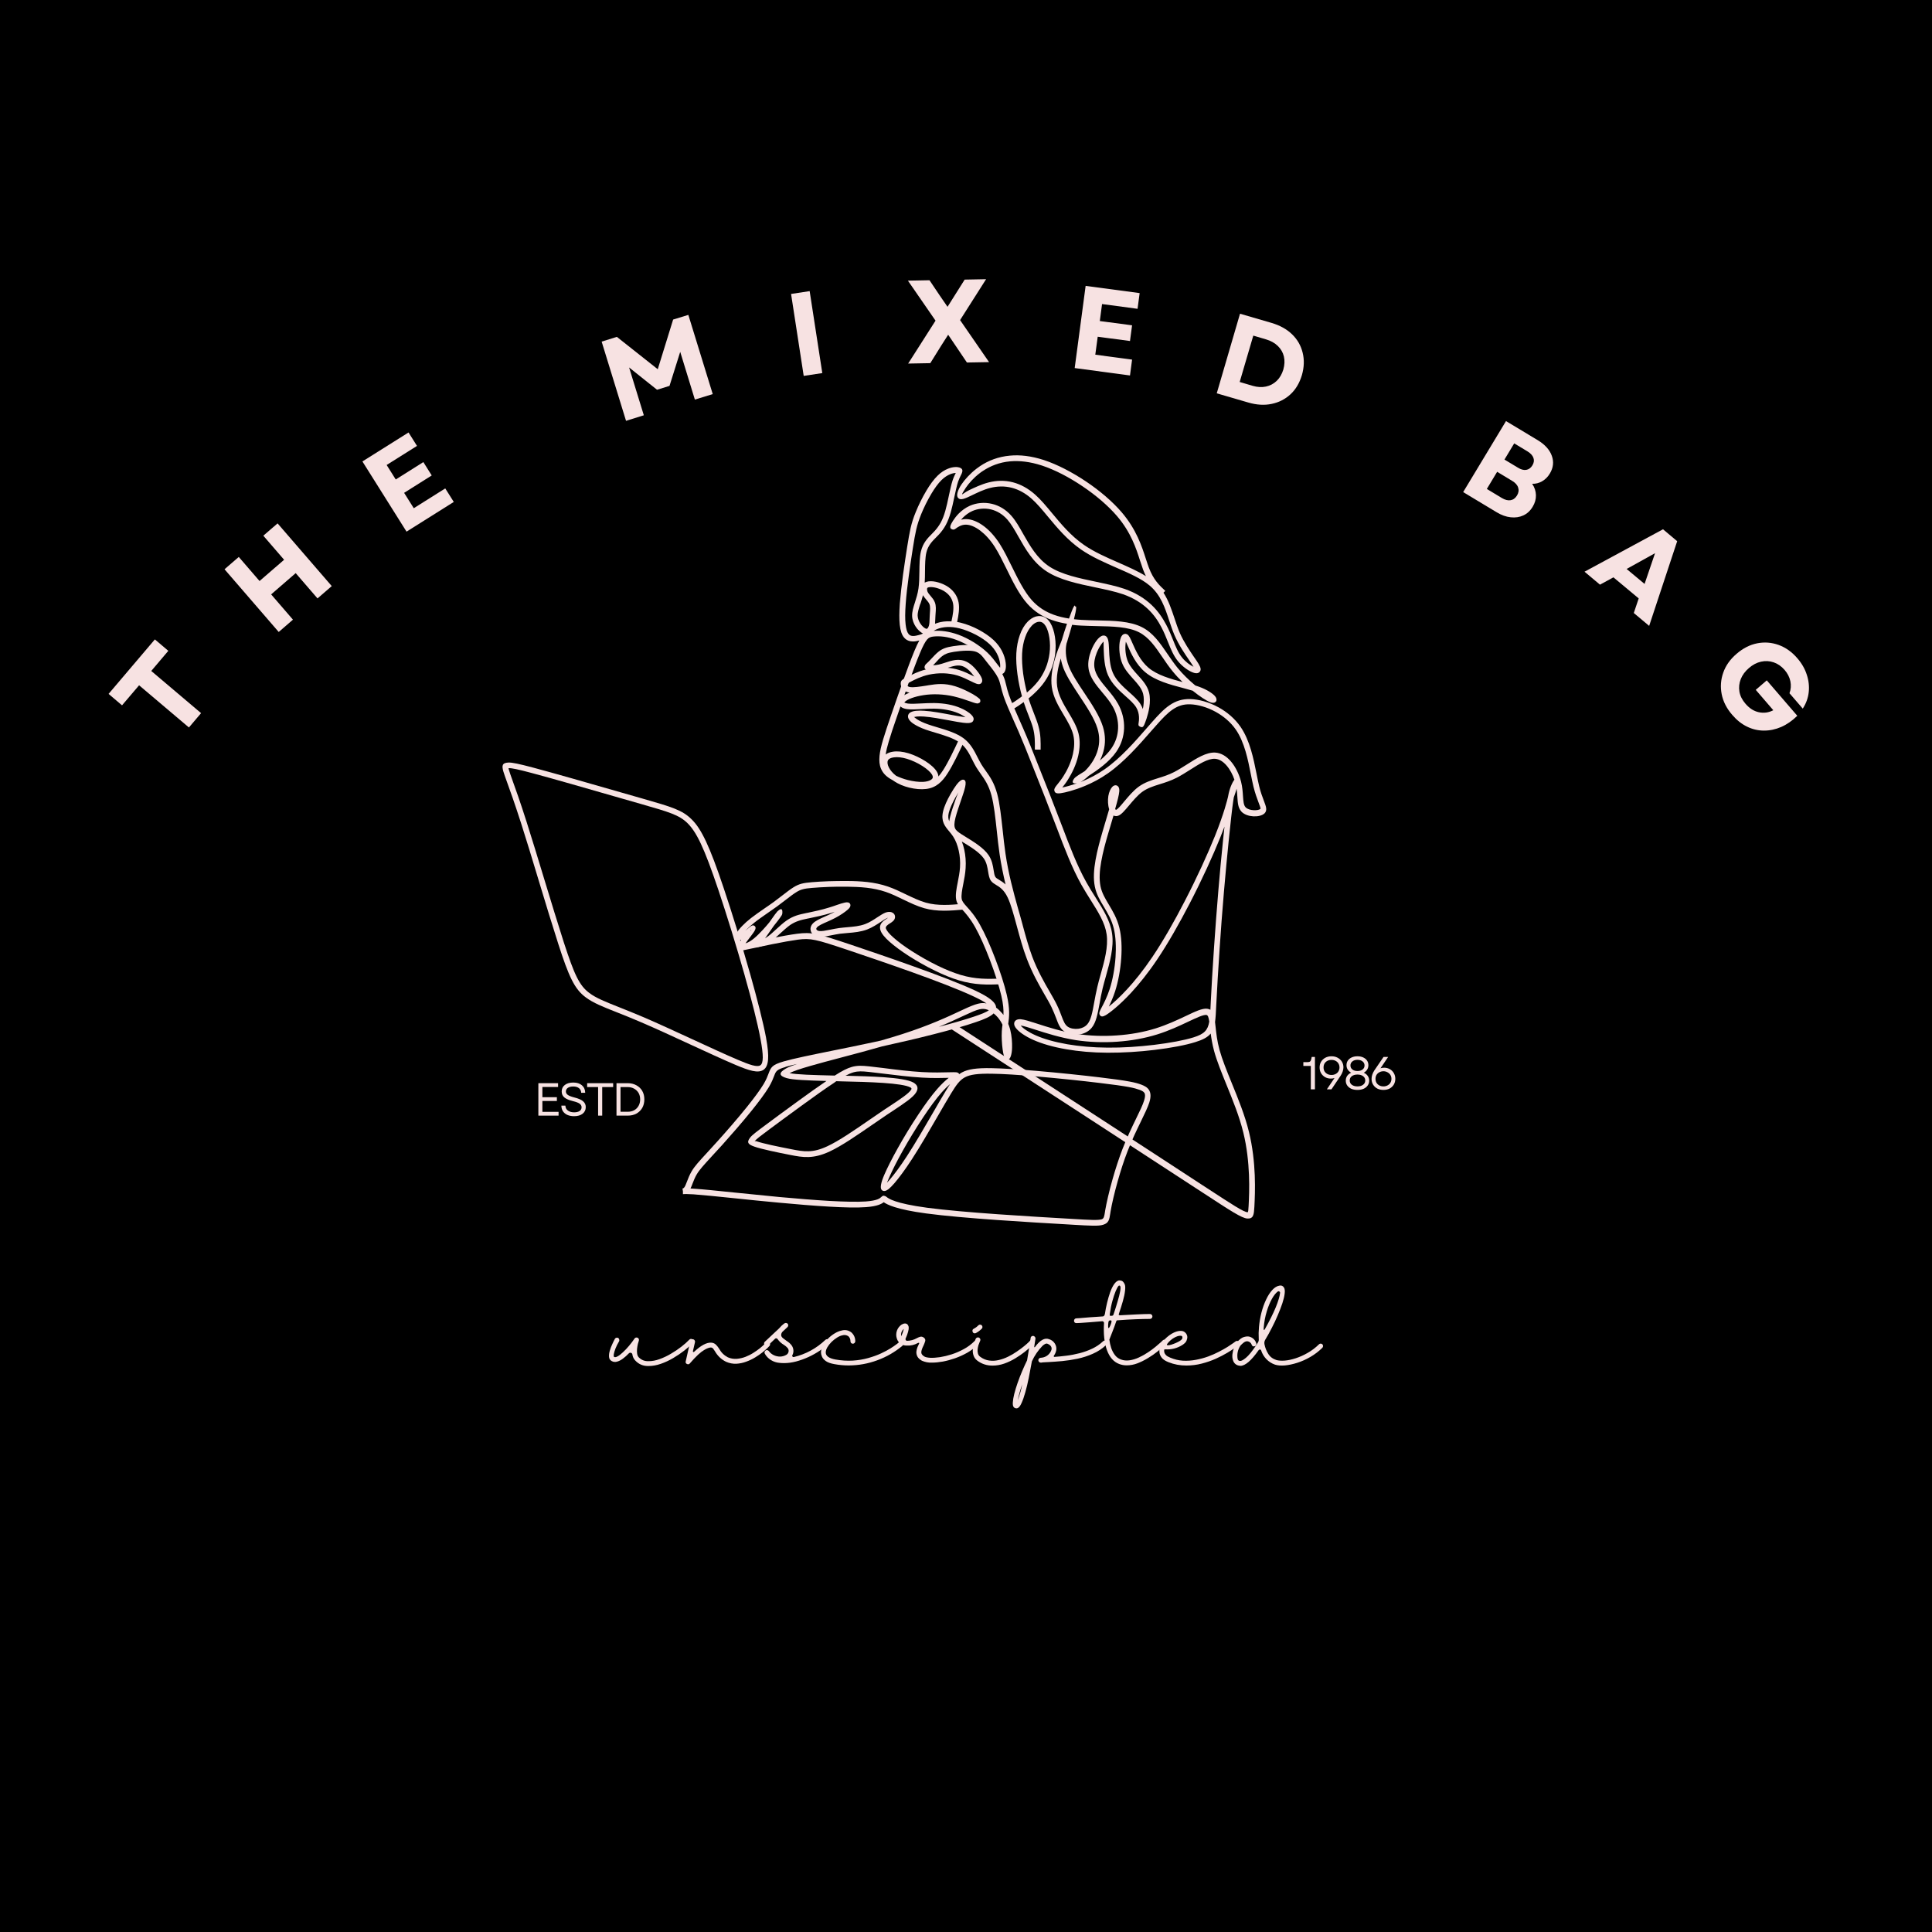 <?xml version="1.0" encoding="UTF-8"?>
<svg xmlns="http://www.w3.org/2000/svg" xmlns:xlink="http://www.w3.org/1999/xlink" width="500" zoomAndPan="magnify" viewBox="0 0 375 375" height="500" preserveAspectRatio="xMidYMid meet" version="1.0">
  <defs>
    <g></g>
    <clipPath id="9d0ddf66c1">
      <path d="M 97.535 148 L 150 148 L 150 208 L 97.535 208 Z M 97.535 148 " clip-rule="nonzero"></path>
    </clipPath>
    <clipPath id="6f25b78780">
      <path d="M 184 88.176 L 245.906 88.176 L 245.906 237 L 184 237 Z M 184 88.176 " clip-rule="nonzero"></path>
    </clipPath>
  </defs>
  <rect x="-37.5" width="450" fill="#ffffff" y="-37.5" height="450" fill-opacity="1"></rect>
  <rect x="-37.5" width="450" fill="#000000" y="-37.5" height="450" fill-opacity="1"></rect>
  <g clip-path="url(#9d0ddf66c1)">
    <path fill="#f7e2e2" d="M 148.711 201.512 C 148.129 198.414 146.98 193.922 145.629 189.137 C 143.984 183.32 142.051 177.078 140.496 172.457 C 139.086 168.238 137.996 165.371 137.035 163.324 C 136.047 161.227 135.203 159.977 134.258 159.047 C 132.426 157.215 130.387 156.633 124.715 155.004 L 120.5 153.797 C 114.754 152.141 107.543 150.074 103.398 148.969 C 100.809 148.285 99.41 147.98 98.684 148.008 C 97.406 148.066 97.406 148.664 97.695 149.727 C 97.84 150.219 98.074 150.859 98.422 151.832 C 98.988 153.402 99.879 155.848 101.156 159.832 C 102.133 162.871 103.34 166.844 104.547 170.855 C 105.898 175.336 107.281 179.859 108.355 183.188 C 109.387 186.402 110.172 188.57 110.957 190.141 C 111.773 191.77 112.586 192.773 113.691 193.586 C 115.133 194.664 117.008 195.418 119.785 196.508 C 121.109 197.031 122.652 197.645 124.5 198.445 C 127.219 199.605 130.562 201.148 133.805 202.648 C 137.137 204.188 140.363 205.672 142.824 206.719 C 145.383 207.793 147.113 208.363 148.176 207.664 C 149.223 206.965 149.367 205.133 148.699 201.484 Z M 144.566 189.426 C 145.922 194.184 147.055 198.66 147.621 201.703 C 148.203 204.855 148.203 206.355 147.578 206.777 C 146.953 207.184 145.5 206.676 143.273 205.73 C 140.887 204.727 137.629 203.215 134.285 201.672 C 131.027 200.176 127.699 198.633 124.949 197.453 C 123.145 196.684 121.574 196.059 120.223 195.52 C 117.52 194.445 115.699 193.73 114.375 192.727 C 113.418 192.016 112.691 191.129 111.961 189.66 C 111.207 188.148 110.449 186.023 109.418 182.855 C 108.328 179.48 106.961 174.973 105.605 170.535 C 104.387 166.535 103.191 162.582 102.203 159.496 C 100.91 155.453 100.039 153.027 99.469 151.457 C 99.137 150.512 98.902 149.883 98.773 149.418 C 98.715 149.215 98.684 149.098 98.742 149.098 C 99.34 149.07 100.648 149.359 103.121 150.016 C 107.191 151.094 114.434 153.188 120.195 154.844 L 124.41 156.051 C 129.879 157.621 131.828 158.176 133.473 159.805 C 134.316 160.648 135.113 161.809 136.031 163.758 C 136.977 165.766 138.039 168.586 139.449 172.773 C 140.988 177.371 142.926 183.594 144.566 189.398 Z M 144.566 189.426 " fill-opacity="1" fill-rule="nonzero"></path>
  </g>
  <path fill="#f7e2e2" d="M 143.68 184.57 C 145.805 184.117 147.926 183.668 149.918 183.262 C 151.867 182.867 153.598 182.562 154.863 182.387 C 156.113 182.227 156.957 182.199 158.266 182.477 C 159.621 182.75 161.465 183.363 164.695 184.438 C 167.953 185.531 172.594 187.113 177.07 188.715 C 181.566 190.328 185.941 192 188.707 193.281 C 190 193.879 190.914 194.371 191.484 194.766 C 190.945 194.648 190.422 194.676 189.824 194.824 C 189.07 195.012 188.184 195.391 186.961 195.957 L 186.363 196.234 C 183.992 197.352 180.43 199.012 175.152 200.711 C 173.844 201.133 172.434 201.555 170.965 201.977 L 169.699 202.254 C 166.816 202.879 164.141 203.418 161.699 203.91 C 157.523 204.754 154.02 205.469 152.117 206.02 C 149.816 206.691 149.645 207.156 149.164 208.406 C 148.988 208.887 148.742 209.523 148.234 210.398 C 147.535 211.562 146.344 213.16 144.988 214.848 C 143.141 217.145 140.977 219.617 139.316 221.465 C 138.504 222.367 137.805 223.121 137.223 223.762 C 135.695 225.422 134.824 226.352 134.227 227.383 C 133.836 228.055 133.574 228.723 133.355 229.305 C 133.137 229.887 132.949 230.367 132.746 230.555 C 132.629 230.672 132.469 230.684 132.469 230.699 L 132.555 231.238 L 132.555 231.789 C 132.598 231.789 132.613 231.789 132.656 231.777 C 132.773 231.762 133.281 231.734 134.621 231.82 C 136.293 231.938 139.145 232.227 142.516 232.574 C 145.148 232.852 148.117 233.156 151.156 233.434 C 154.559 233.754 157.945 234.031 160.887 234.203 C 163.852 234.379 166.398 234.438 168.07 234.305 C 170.281 234.148 171.137 233.668 171.531 233.348 C 172.141 233.781 173.887 234.742 179.762 235.527 C 186.887 236.488 200.238 237.258 207.336 237.664 L 208.293 237.723 C 211.625 237.914 213.227 238.016 214.125 237.723 C 215.203 237.391 215.32 236.75 215.508 235.5 L 215.566 235.121 C 215.801 233.727 216.293 231.574 216.961 229.215 C 217.5 227.312 218.141 225.289 218.867 223.43 C 219.711 221.23 220.672 219.27 221.473 217.625 C 222.199 216.129 222.793 214.906 223.086 213.977 C 223.434 212.855 223.359 212.113 223.027 211.574 C 222.691 211.039 222.141 210.762 221.527 210.527 C 220.977 210.324 220.379 210.137 219.188 209.918 C 218.023 209.699 216.277 209.453 213.473 209.117 C 210.242 208.727 205.562 208.23 201.141 207.852 C 197.867 207.578 194.727 207.371 192.387 207.328 C 189.578 207.285 187.922 207.504 186.684 208.172 C 186.508 208.273 186.336 208.375 186.176 208.492 C 186.102 208.289 185.93 208.172 185.609 208.129 C 185.359 208.102 184.867 208.113 184.152 208.129 C 182.961 208.16 181.129 208.215 178.945 208.086 C 176.578 207.953 173.77 207.605 171.43 207.301 C 170.441 207.184 169.539 207.066 168.695 206.98 C 167.344 206.836 166.426 206.793 165.363 207.082 C 164.449 207.344 163.457 207.84 162.02 208.77 C 157.773 208.668 154.586 208.578 153.25 208.289 C 153.961 207.926 155.301 207.461 157.352 206.879 C 158.965 206.414 161.059 205.848 163.344 205.25 C 165.871 204.582 168.621 203.855 171.238 203.098 C 174.715 202.34 178.191 201.527 181.305 200.727 C 184.504 199.914 187.34 199.113 189.402 198.398 C 191.047 197.848 192.254 197.324 192.863 196.699 C 193.141 196.918 193.418 197.18 193.68 197.484 C 194.012 197.891 194.332 198.355 194.582 198.895 C 194.523 199.301 194.48 199.723 194.449 200.176 C 194.391 201.293 194.465 202.648 194.609 203.68 C 194.668 204.145 194.754 204.551 194.828 204.844 C 194.973 205.367 195.234 205.688 195.598 205.672 L 195.715 205.656 L 195.746 205.641 C 196.109 205.539 196.414 204.594 196.441 203.387 C 196.473 202.371 196.383 201.062 196.094 199.914 L 195.992 199.551 C 195.902 199.273 195.816 198.996 195.699 198.734 C 195.891 197.34 196.062 195.914 195.41 193.078 C 194.957 191.129 194.117 188.523 193.141 185.98 C 192.211 183.535 191.148 181.152 190.203 179.48 C 189.184 177.66 188.297 176.703 187.645 175.977 C 187.121 175.395 186.77 175 186.668 174.492 C 186.539 173.809 186.742 172.73 186.977 171.539 C 187.164 170.578 187.367 169.562 187.426 168.5 C 187.512 167.277 187.41 166.043 187.164 164.922 C 187.047 164.371 186.887 163.832 186.684 163.336 L 186.918 163.48 C 188.344 164.34 190.145 165.445 190.973 166.652 C 191.512 167.438 191.656 168.355 191.789 169.141 C 191.906 169.836 191.992 170.434 192.312 170.914 C 192.59 171.32 192.953 171.523 193.375 171.785 C 194.012 172.164 194.855 172.672 195.586 174.199 C 196.211 175.508 196.777 177.59 197.387 179.844 C 197.941 181.895 198.535 184.09 199.293 186.066 C 200.355 188.891 201.68 191.188 202.77 193.078 C 203.293 193.98 203.758 194.777 204.105 195.508 C 204.484 196.293 204.746 196.988 204.98 197.586 C 205.43 198.793 205.75 199.664 206.637 200.246 C 207.363 200.711 208.426 200.945 209.457 200.801 C 210.359 200.668 211.262 200.262 211.887 199.504 C 212.758 198.457 213.051 196.801 213.43 194.766 C 213.59 193.848 213.777 192.859 214.023 191.828 C 214.199 191.098 214.434 190.285 214.664 189.457 C 215.422 186.75 216.234 183.871 215.855 181.211 C 215.508 178.723 214.125 176.543 212.613 174.141 C 212.031 173.227 211.422 172.266 210.855 171.234 C 209.035 167.992 207.566 164.094 206.188 160.457 L 205.777 159.395 C 204.441 155.891 203.16 152.648 202.07 149.93 L 201.371 148.168 C 200.383 145.668 199.582 143.645 198.637 141.48 C 198.262 140.605 198.027 140.066 197.766 139.5 C 196.996 137.785 196.27 136.113 195.832 134.875 C 195.57 134.121 195.426 133.523 195.309 133.016 C 195.148 132.332 195.004 131.75 194.684 131.094 C 194.203 130.121 193.359 129.043 192.617 128.113 L 192.066 127.414 C 191.293 126.426 190.727 125.684 189.461 125.367 C 188.91 125.219 188.227 125.176 187.527 125.191 C 186.641 125.207 185.738 125.309 185.012 125.422 C 184.355 125.523 183.832 125.641 183.398 125.801 C 182.934 125.977 182.539 126.195 182.16 126.5 C 181.68 126.879 181.203 127.402 180.781 127.852 C 180.621 128.027 180.461 128.203 180.27 128.391 C 180.141 128.52 180.039 128.621 179.949 128.695 C 179.746 128.883 179.602 129 179.527 129.191 C 179.383 129.523 179.426 129.773 179.703 129.945 C 178.207 130.324 177.055 130.922 176.301 131.312 L 175.922 131.504 C 175.094 131.926 174.832 132.055 174.832 132.711 C 174.832 133.031 174.949 133.48 175.297 133.844 C 175.543 134.09 175.895 134.309 176.375 134.41 L 176.562 134.441 C 175.836 134.715 175.254 135.035 174.902 135.371 C 174.715 135.547 174.586 135.734 174.512 135.938 C 174.41 136.215 174.41 136.477 174.512 136.738 C 174.613 136.969 174.789 137.176 175.051 137.32 C 175.297 137.465 175.645 137.582 176.082 137.641 C 176.824 137.742 177.828 137.684 178.918 137.625 C 179.703 137.582 180.547 137.539 181.316 137.551 C 182.219 137.566 183.078 137.641 183.863 137.801 C 184.648 137.945 185.359 138.164 186.016 138.438 C 186.555 138.672 187.031 138.949 187.398 139.211 L 187.078 139.168 C 186.395 139.078 185.535 138.918 184.648 138.758 L 184.605 138.746 C 182.801 138.41 180.895 138.047 179.398 137.961 C 179.094 137.945 178.816 137.93 178.57 137.93 C 178 137.93 177.508 137.988 177.145 138.09 C 176.605 138.25 176.27 138.555 176.242 139.008 L 176.242 139.066 C 176.242 139.516 176.621 140.039 177.363 140.52 C 177.914 140.883 178.699 141.273 179.688 141.625 C 180.27 141.828 180.895 142.016 181.535 142.207 C 183.223 142.715 185.098 143.27 186.305 144.156 C 187.5 145.027 188.137 146.293 188.734 147.5 C 188.98 147.98 189.215 148.461 189.477 148.895 C 189.754 149.348 190.043 149.754 190.336 150.176 C 191.09 151.238 191.906 152.371 192.441 154.379 C 192.922 156.168 193.199 158.684 193.477 161.285 C 193.637 162.812 193.809 164.371 194.027 165.824 C 194.332 167.918 194.742 169.824 195.176 171.672 C 194.742 171.262 194.305 171 193.941 170.781 C 193.621 170.594 193.359 170.434 193.215 170.23 C 193.023 169.953 192.953 169.473 192.863 168.906 C 192.719 168.02 192.559 166.973 191.875 165.969 C 190.914 164.559 188.996 163.395 187.484 162.465 L 186.715 161.984 C 186.043 161.562 185.594 161.227 185.391 160.805 C 185.188 160.371 185.199 159.746 185.461 158.699 C 185.711 157.723 186.16 156.43 186.566 155.238 C 187.207 153.375 187.773 151.746 187.18 151.398 C 187.121 151.367 187.078 151.355 187.02 151.34 C 186.668 151.266 186.191 151.629 185.695 152.27 C 185.332 152.75 184.895 153.434 184.473 154.176 C 183.848 155.266 183.266 156.516 183.047 157.504 C 182.613 159.41 183.367 160.328 184.242 161.375 C 184.504 161.695 184.777 162.012 185.027 162.406 C 185.492 163.133 185.855 164.062 186.086 165.098 C 186.32 166.129 186.406 167.25 186.336 168.355 C 186.277 169.328 186.074 170.332 185.898 171.25 C 185.637 172.559 185.418 173.734 185.594 174.621 C 185.754 175.438 186.191 175.918 186.844 176.629 C 187.469 177.312 188.297 178.242 189.258 179.93 C 190.176 181.543 191.207 183.887 192.125 186.285 C 193.082 188.785 193.91 191.348 194.348 193.238 C 194.742 194.91 194.812 196.059 194.77 197.004 C 194.684 196.902 194.609 196.785 194.523 196.684 C 194.145 196.246 193.75 195.871 193.344 195.578 C 193.332 194.59 192.066 193.559 189.184 192.219 C 186.406 190.926 182 189.254 177.465 187.625 C 172.926 185.996 168.301 184.426 165.059 183.332 C 161.785 182.242 159.91 181.633 158.516 181.34 C 157.059 181.035 156.129 181.066 154.746 181.238 C 153.395 181.414 151.648 181.734 149.715 182.113 C 147.824 182.488 145.645 182.957 143.461 183.422 L 143.695 184.496 Z M 191.934 196.086 C 191.469 196.453 190.449 196.859 189.055 197.324 C 187.281 197.922 184.91 198.605 182.219 199.316 C 184.109 198.531 185.637 197.816 186.844 197.25 L 187.441 196.977 C 188.59 196.438 189.418 196.074 190.086 195.914 C 190.684 195.77 191.18 195.797 191.715 196 Z M 152.449 207.082 C 153.047 206.906 153.801 206.719 154.703 206.516 C 153.715 206.848 153.004 207.141 152.566 207.387 C 151.082 208.23 151.199 208.828 152.695 209.262 C 153.832 209.598 156.609 209.715 160.418 209.816 C 158.789 210.922 156.828 212.316 154.895 213.727 C 152.582 215.402 150.211 217.16 148.566 218.383 C 146.91 219.617 145.965 220.316 145.586 220.824 C 144.859 221.77 145.25 222.148 146.414 222.555 C 147.098 222.805 148.234 223.078 149.512 223.371 C 150.805 223.66 152.172 223.938 153.379 224.172 C 154.633 224.418 155.738 224.621 156.945 224.578 C 158.164 224.535 159.445 224.242 161.043 223.5 C 163.387 222.41 166.41 220.316 169.363 218.281 C 170.309 217.625 171.254 216.973 172.172 216.359 L 173.406 215.547 C 175.531 214.137 177.289 212.973 177.844 211.996 C 178.277 211.242 178.148 210.617 177.289 210.121 C 176.328 209.582 174.164 209.277 171.543 209.09 C 169.246 208.93 166.57 208.855 164.113 208.797 C 164.723 208.477 165.219 208.262 165.684 208.129 C 166.57 207.883 167.387 207.926 168.605 208.055 C 169.32 208.129 170.281 208.262 171.328 208.375 C 173.684 208.668 176.488 209.016 178.934 209.16 C 181.098 209.293 182.945 209.234 184.152 209.207 C 183.559 209.672 182.785 210.367 181.914 211.371 C 180.824 212.621 179.559 214.34 178.309 216.23 C 176.867 218.383 175.426 220.754 174.25 222.875 C 173.129 224.883 172.215 226.688 171.648 228.008 C 170.992 229.508 170.789 230.582 171.121 230.945 C 171.152 230.977 171.18 231.004 171.211 231.035 C 171.543 231.281 171.965 231.195 172.477 230.801 C 172.781 230.555 173.172 230.16 173.625 229.637 C 174.512 228.605 175.691 227.02 176.984 225.027 C 178.613 222.527 180.43 219.387 182.043 216.594 C 183.004 214.922 183.906 213.379 184.633 212.188 C 185.578 210.645 186.246 209.672 187.266 209.117 C 188.312 208.551 189.812 208.375 192.43 208.406 C 194.695 208.434 197.824 208.637 201.109 208.93 C 205.516 209.309 210.172 209.801 213.398 210.195 C 216.207 210.527 217.922 210.777 219.043 210.98 C 220.148 211.184 220.699 211.359 221.18 211.531 C 221.602 211.691 221.965 211.867 222.125 212.129 C 222.301 212.406 222.312 212.855 222.066 213.625 C 221.805 214.484 221.223 215.676 220.512 217.133 C 219.711 218.789 218.75 220.766 217.879 223.02 C 217.152 224.91 216.484 226.977 215.945 228.898 C 215.262 231.297 214.766 233.508 214.52 234.918 L 214.461 235.309 C 214.332 236.109 214.258 236.531 213.836 236.664 C 213.121 236.879 211.582 236.793 208.398 236.605 L 207.438 236.547 C 200.355 236.141 187.02 235.367 179.949 234.422 C 173.668 233.578 172.461 232.633 172.082 232.328 C 171.98 232.258 171.922 232.199 171.82 232.168 C 171.43 231.996 171.281 232.125 171.02 232.371 C 170.805 232.574 170.293 233.043 168.055 233.203 C 166.41 233.316 163.926 233.258 161 233.098 C 158.051 232.926 154.691 232.648 151.316 232.344 C 148.406 232.066 145.383 231.762 142.691 231.484 C 139.289 231.137 136.41 230.832 134.75 230.73 L 134.023 230.684 C 134.168 230.395 134.301 230.074 134.43 229.711 C 134.637 229.172 134.883 228.547 135.23 227.953 C 135.77 227.035 136.613 226.133 138.082 224.52 C 138.676 223.879 139.375 223.121 140.191 222.223 C 141.848 220.375 144.031 217.887 145.906 215.562 C 147.301 213.828 148.523 212.188 149.25 210.98 C 149.805 210.035 150.066 209.352 150.27 208.812 C 150.602 207.941 150.719 207.605 152.492 207.098 Z M 184.414 210.414 C 184.168 210.777 183.922 211.168 183.66 211.605 C 182.918 212.828 182.016 214.367 181.055 216.039 C 179.441 218.832 177.625 221.961 176.023 224.418 C 174.758 226.367 173.609 227.906 172.75 228.91 C 172.535 229.16 172.332 229.375 172.156 229.566 L 172.637 228.445 C 173.203 227.137 174.09 225.391 175.195 223.414 C 176.371 221.305 177.797 218.965 179.207 216.84 C 180.445 214.98 181.68 213.293 182.727 212.098 C 183.367 211.371 183.934 210.82 184.414 210.414 Z M 162.02 210.062 L 162.34 209.859 L 163.328 209.891 C 165.945 209.945 168.898 210.02 171.457 210.195 C 173.914 210.367 175.938 210.629 176.738 211.082 C 176.926 211.184 176.953 211.312 176.883 211.461 C 176.461 212.203 174.801 213.305 172.797 214.629 L 171.559 215.445 C 170.645 216.055 169.699 216.711 168.754 217.363 C 165.844 219.371 162.848 221.438 160.594 222.484 C 159.141 223.168 157.992 223.43 156.93 223.457 C 155.852 223.5 154.805 223.297 153.613 223.066 C 152.363 222.816 150.965 222.543 149.773 222.281 C 148.551 222.004 147.461 221.742 146.809 221.508 C 146.633 221.449 146.445 221.551 146.488 221.496 C 146.777 221.117 147.664 220.445 149.25 219.27 C 150.852 218.09 153.148 216.375 155.578 214.617 C 157.945 212.887 160.348 211.184 162.062 210.062 Z M 184.242 159.41 C 184.051 158.961 183.992 158.449 184.152 157.781 C 184.355 156.91 184.895 155.773 185.461 154.758 C 185.652 154.422 185.855 154.086 186.043 153.797 C 185.883 154.133 185.711 154.508 185.562 154.93 C 185.141 156.137 184.676 157.477 184.43 158.48 C 184.344 158.828 184.285 159.133 184.242 159.41 Z M 198.492 179.523 C 198.172 178.375 197.883 177.27 197.578 176.266 C 196.66 172.949 195.746 169.633 195.164 165.691 C 194.945 164.223 194.785 162.695 194.625 161.199 C 194.332 158.551 194.059 155.992 193.562 154.117 C 192.98 151.922 192.109 150.699 191.293 149.566 C 191.004 149.156 190.727 148.766 190.48 148.359 C 190.234 147.938 190 147.484 189.766 147.035 C 189.098 145.711 188.398 144.316 187.004 143.281 C 185.637 142.277 183.66 141.684 181.898 141.16 C 181.246 140.969 180.633 140.781 180.098 140.59 C 179.18 140.273 178.48 139.922 178 139.617 C 177.594 139.34 177.375 139.152 177.375 139.078 C 177.391 139.051 177.422 139.18 177.477 139.168 C 177.727 139.094 178.117 139.051 178.582 139.051 C 178.832 139.051 179.078 139.066 179.324 139.078 C 180.766 139.18 182.641 139.531 184.402 139.852 L 184.445 139.863 C 185.359 140.039 186.246 140.199 186.945 140.285 C 187.773 140.387 188.43 140.375 188.734 140.113 C 188.793 140.066 188.836 140.012 188.879 139.938 C 189.055 139.648 189.012 139.328 188.777 139.008 C 188.648 138.832 188.457 138.645 188.211 138.438 C 187.773 138.105 187.164 137.727 186.465 137.438 C 185.738 137.117 184.938 136.883 184.082 136.723 C 183.238 136.562 182.32 136.477 181.332 136.461 C 180.504 136.445 179.66 136.504 178.875 136.535 C 177.828 136.594 176.867 136.637 176.227 136.562 C 175.953 136.52 175.746 136.461 175.602 136.391 L 175.543 136.344 C 175.559 136.301 175.602 136.242 175.676 136.184 C 175.922 135.953 176.371 135.707 176.984 135.488 C 177.609 135.254 178.379 135.066 179.223 134.934 C 180.125 134.789 181.113 134.73 182.16 134.773 C 183.105 134.816 184.094 134.934 185.113 135.168 C 186.305 135.445 187.527 135.867 188.387 136.172 C 189.113 136.434 189.621 136.605 189.867 136.52 C 190.234 136.418 190.363 136.184 190.246 135.809 C 190.176 135.59 189.199 134.875 187.977 134.281 C 187.18 133.871 186.246 133.465 185.402 133.203 C 184.371 132.883 183.457 132.77 182.613 132.77 C 181.77 132.77 181.012 132.883 180.258 133 L 179.836 133.074 C 178.539 133.277 177.273 133.48 176.59 133.348 C 176.359 133.305 176.199 133.203 176.098 133.102 C 175.98 132.973 175.938 132.824 175.938 132.723 C 175.938 132.711 176.055 132.68 176.418 132.508 L 176.809 132.301 C 177.566 131.91 178.773 131.285 180.312 130.949 C 181.188 130.762 182.16 130.66 183.164 130.688 C 184.051 130.719 184.969 130.848 185.84 131.109 C 186.801 131.402 187.715 131.867 188.43 132.215 C 189.258 132.621 189.855 132.926 190.262 132.738 C 190.32 132.711 190.363 132.68 190.422 132.637 C 190.684 132.402 190.711 132.07 190.566 131.664 C 190.48 131.445 190.348 131.184 190.16 130.906 C 189.797 130.355 189.273 129.715 188.762 129.25 C 188.227 128.754 187.672 128.418 187.121 128.246 C 186.555 128.07 186 128.043 185.402 128.113 C 184.766 128.203 184.109 128.406 183.469 128.621 C 183.02 128.77 182.582 128.914 182.176 129 C 181.781 129.09 181.418 129.117 181.113 129.133 L 181.609 128.609 C 181.988 128.188 182.422 127.707 182.859 127.371 C 183.148 127.141 183.441 126.98 183.789 126.848 C 184.168 126.703 184.617 126.617 185.199 126.516 C 185.883 126.414 186.742 126.312 187.555 126.297 C 188.168 126.281 188.75 126.324 189.215 126.441 C 190.117 126.676 190.598 127.27 191.223 128.098 L 191.773 128.797 C 192.488 129.684 193.301 130.719 193.723 131.574 C 193.984 132.129 194.117 132.652 194.273 133.277 C 194.406 133.828 194.566 134.453 194.828 135.238 C 195.266 136.504 196.02 138.207 196.793 139.953 L 197.664 141.914 C 198.582 144.039 199.395 146.059 200.383 148.574 L 201.082 150.336 C 202.156 153.027 203.422 156.227 204.773 159.789 L 205.184 160.852 C 206.578 164.531 208.062 168.457 209.922 171.773 C 210.504 172.805 211.117 173.777 211.711 174.723 C 213.152 177.008 214.477 179.102 214.797 181.355 C 215.145 183.785 214.359 186.547 213.633 189.152 C 213.398 189.965 213.18 190.75 212.992 191.566 C 212.73 192.641 212.555 193.645 212.383 194.562 C 212.047 196.438 211.77 197.949 211.074 198.777 C 210.637 199.301 209.996 199.594 209.344 199.68 C 208.57 199.781 207.801 199.637 207.277 199.301 C 206.695 198.91 206.418 198.195 206.039 197.191 C 205.809 196.566 205.531 195.84 205.125 195.012 C 204.762 194.254 204.281 193.441 203.758 192.523 C 202.68 190.664 201.387 188.41 200.355 185.676 C 199.641 183.77 199.047 181.59 198.492 179.539 Z M 183.934 129.625 C 184.488 129.453 185.039 129.277 185.551 129.203 C 185.984 129.148 186.395 129.16 186.785 129.293 C 187.191 129.422 187.586 129.672 188.008 130.047 C 188.398 130.41 188.809 130.891 189.113 131.328 L 188.895 131.211 C 188.137 130.832 187.18 130.355 186.133 130.035 C 185.402 129.816 184.664 129.672 183.922 129.613 Z M 183.934 129.625 " fill-opacity="1" fill-rule="nonzero"></path>
  <g clip-path="url(#6f25b78780)">
    <path fill="#f7e2e2" d="M 184.504 199.652 C 203.625 212.07 222.766 224.504 232.699 231.004 L 233.688 231.645 C 238.848 235.02 241.016 236.445 242.105 236.516 C 243.312 236.59 243.387 235.73 243.473 234.25 C 243.547 232.836 243.648 230.672 243.547 228.125 C 243.445 225.582 243.141 222.645 242.426 219.719 C 241.629 216.449 240.305 213.219 239.082 210.223 C 238.121 207.867 237.234 205.672 236.711 203.797 C 236.23 202.035 236.07 200.496 235.941 199.289 C 235.91 198.969 235.867 198.66 235.84 198.387 C 235.957 197.527 236.012 196.465 236.07 195.129 L 236.102 194.574 C 236.23 191.957 236.449 188.25 236.727 184.148 C 236.957 180.629 237.25 176.789 237.57 173.051 C 237.875 169.473 238.195 166.086 238.484 163.25 C 238.848 159.645 239.168 156.82 239.359 155.543 L 239.477 154.785 C 239.707 154.133 239.898 153.562 240.027 153.098 C 240.113 153.664 240.145 154.203 240.172 154.684 C 240.246 155.863 240.305 156.809 240.945 157.504 L 241 157.578 C 241.555 158.129 242.441 158.406 243.27 158.449 C 244.113 158.496 244.957 158.305 245.379 157.926 L 245.422 157.898 C 246.02 157.301 245.773 156.617 245.305 155.398 C 245.043 154.699 244.68 153.77 244.391 152.547 C 244.23 151.879 244.07 151.062 243.895 150.191 C 243.312 147.281 242.617 143.734 240.785 141.07 C 239.664 139.457 238.152 138.191 236.539 137.305 C 234.676 136.273 232.684 135.734 231.039 135.691 C 229.469 135.648 228.234 136.055 227.055 136.855 C 225.922 137.609 224.875 138.73 223.609 140.156 L 222.59 141.32 C 220.309 143.938 217.473 147.18 214.418 149.305 C 213.008 150.293 211.539 151.035 210.215 151.602 L 209.75 151.789 C 210.141 151.559 210.695 151.164 211.32 150.582 C 212.992 149.508 215.32 147.891 216.688 145.898 C 217.645 144.504 218.125 142.949 218.184 141.391 C 218.242 139.75 217.836 138.105 217.035 136.652 C 216.438 135.574 215.641 134.613 214.867 133.684 C 213.719 132.316 212.629 131.008 212.426 129.555 C 212.293 128.637 212.512 127.605 212.875 126.703 C 213.137 126.051 213.457 125.469 213.777 125.031 C 213.938 124.797 214.082 124.637 214.199 124.535 C 214.215 124.754 214.215 125.32 214.227 126.051 C 214.285 127.504 214.359 129.422 215.059 131.035 C 215.801 132.738 217.195 133.988 218.477 135.137 C 219.316 135.879 220.09 136.578 220.527 137.289 C 221.281 138.512 221.078 139.895 221.004 140.328 C 220.945 140.68 220.918 140.883 221.312 141.059 C 221.734 141.246 221.891 141.102 222.082 140.707 C 222.242 140.359 222.836 138.891 223.086 137.262 C 223.23 136.316 223.258 135.297 223.027 134.398 C 222.68 133.059 221.762 132.039 220.832 131.023 C 220.105 130.223 219.375 129.41 218.953 128.465 C 218.43 127.27 218.359 125.801 218.488 124.828 L 218.531 124.551 L 218.852 125.262 C 219.492 126.73 220.469 128.957 222.301 130.484 C 224.262 132.129 227.113 132.883 229.613 133.539 C 230.27 133.715 230.91 133.887 231.492 134.062 C 232.902 135.211 234.18 136.012 234.852 136.285 C 235.199 136.418 235.477 136.445 235.664 136.391 C 236.07 136.258 236.203 135.969 236.086 135.559 C 236.043 135.414 235.941 135.238 235.781 135.066 C 235.359 134.602 234.312 133.871 232.758 133.305 C 232.523 133.219 232.277 133.145 232.027 133.059 L 231.898 132.957 C 230.793 132.027 229.602 130.891 228.598 129.672 C 227.871 128.781 227.23 127.836 226.59 126.906 C 225.164 124.812 223.812 122.82 221.645 121.73 C 219.305 120.551 216.148 120.48 212.992 120.422 C 211.973 120.406 210.973 120.379 209.953 120.32 C 209.445 120.289 208.934 120.246 208.453 120.188 C 208.977 118.137 208.977 117.496 208.688 117.758 C 208.672 117.164 208.324 117.688 207.496 120.059 C 206.461 119.898 205.473 119.664 204.543 119.328 C 202.941 118.75 201.504 117.859 200.281 116.496 C 198.754 114.777 197.547 112.305 196.383 109.934 C 195.613 108.379 194.871 106.852 194.07 105.602 C 193.098 104.074 192.035 102.941 191.004 102.156 C 189.766 101.223 188.559 100.773 187.57 100.758 C 187.191 100.746 186.844 100.801 186.539 100.875 C 186.656 100.746 186.77 100.613 186.902 100.48 C 187.383 99.988 188.008 99.508 188.734 99.188 C 189.781 98.723 191.074 98.578 192.371 98.883 C 193.488 99.16 194.594 99.785 195.539 100.859 C 196.297 101.734 196.98 102.926 197.691 104.191 C 199.031 106.547 200.516 109.18 203.133 110.895 C 205.691 112.566 209.227 113.309 212.598 114.008 C 214.535 114.414 216.41 114.809 217.98 115.344 C 220.059 116.074 221.602 117.074 222.793 118.195 C 223.988 119.316 224.816 120.566 225.441 121.773 C 225.949 122.734 226.328 123.691 226.691 124.594 C 227.258 125.992 227.77 127.258 228.625 128.316 C 229.453 129.336 230.59 130.137 231.391 130.469 C 231.664 130.586 231.914 130.66 232.117 130.672 C 232.48 130.703 232.758 130.586 232.93 130.309 C 233.031 130.148 233.062 129.977 233.031 129.758 C 232.961 129.277 232.465 128.535 231.781 127.562 C 230.938 126.324 229.789 124.652 228.988 122.82 C 228.609 121.949 228.293 120.988 227.973 120.027 C 227.402 118.328 226.836 116.598 225.832 115.039 L 226.184 114.691 L 226.168 114.676 C 225.035 113.613 223.887 112.555 222.984 110.152 C 222.793 109.66 222.621 109.09 222.414 108.48 C 221.617 106.008 220.582 102.793 217.734 99.449 C 215.957 97.371 213.473 95.246 210.781 93.445 C 208.105 91.656 205.227 90.156 202.637 89.301 C 200.18 88.5 197.969 88.25 196.008 88.441 C 193.75 88.645 191.832 89.402 190.246 90.461 C 190 90.621 189.766 90.797 189.535 90.973 C 188.27 91.945 187.266 93.078 186.625 94.023 C 185.883 95.129 185.609 96.121 185.898 96.555 L 185.93 96.598 C 186.406 97.227 187.34 96.758 188.648 96.133 C 189.652 95.652 190.914 95.027 192.195 94.707 C 193.562 94.359 194.988 94.316 196.398 94.68 C 197.691 95.016 198.988 95.699 200.238 96.805 C 201.285 97.734 202.316 98.969 203.422 100.309 C 205.211 102.461 207.191 104.832 209.836 106.664 C 211.914 108.102 214.359 109.164 216.699 110.195 C 219.188 111.273 221.543 112.305 223.129 113.645 C 225.297 115.461 226.109 117.934 226.91 120.363 C 227.23 121.336 227.551 122.297 227.957 123.258 C 228.801 125.207 229.977 126.922 230.852 128.188 C 231.184 128.68 231.477 129.102 231.664 129.422 C 230.996 129.117 230.109 128.465 229.441 127.633 C 228.684 126.703 228.203 125.512 227.68 124.203 C 227.316 123.285 226.926 122.312 226.371 121.277 C 225.688 119.984 224.801 118.633 223.508 117.41 C 222.211 116.188 220.539 115.098 218.301 114.312 C 216.672 113.746 214.75 113.352 212.789 112.93 C 209.516 112.246 206.07 111.535 203.699 109.98 C 201.301 108.41 199.891 105.891 198.609 103.652 C 197.867 102.328 197.168 101.094 196.324 100.133 C 195.219 98.867 193.898 98.125 192.574 97.805 C 191.031 97.43 189.492 97.617 188.238 98.172 C 187.367 98.562 186.641 99.129 186.074 99.695 C 185.129 100.672 184.574 101.719 184.488 102.008 C 184.371 102.43 184.488 102.664 184.867 102.766 C 185.156 102.852 185.316 102.738 185.578 102.547 C 185.898 102.316 186.598 101.82 187.5 101.836 C 188.285 101.848 189.258 102.227 190.289 103.012 C 191.223 103.727 192.195 104.758 193.098 106.168 C 193.867 107.375 194.594 108.859 195.352 110.387 C 196.543 112.828 197.793 115.375 199.41 117.191 C 200.762 118.703 202.348 119.695 204.137 120.332 C 205.082 120.668 206.07 120.914 207.102 121.074 L 206.941 121.555 C 206.68 122.312 206.418 123.125 206.172 123.984 C 206.086 124.273 206.027 124.434 205.91 124.711 C 205.328 126.121 203.699 130.02 204.148 133.32 C 204.426 135.355 205.457 137.074 206.461 138.758 C 207.234 140.055 207.988 141.32 208.309 142.598 C 208.613 143.836 208.527 145.129 208.25 146.367 C 207.871 148.008 207.133 149.535 206.418 150.641 C 205.996 151.309 205.574 151.832 205.27 152.211 C 204.848 152.734 204.586 153.055 204.645 153.418 C 204.719 153.926 205.082 154.074 205.895 153.957 C 206.754 153.84 208.543 153.402 210.621 152.531 C 212.02 151.949 213.559 151.148 215.027 150.117 C 218.199 147.906 221.078 144.605 223.406 141.945 L 224.422 140.797 C 225.617 139.441 226.617 138.383 227.664 137.684 C 228.656 137.016 229.688 136.664 231.012 136.707 C 232.48 136.754 234.297 137.246 236 138.191 C 237.469 139.008 238.863 140.156 239.867 141.609 C 241.57 144.066 242.238 147.5 242.789 150.305 C 242.965 151.164 243.125 151.98 243.301 152.707 C 243.621 154 243.984 154.961 244.258 155.688 C 244.566 156.488 244.727 156.922 244.637 157.012 L 244.625 157.023 C 244.418 157.199 243.895 157.289 243.328 157.258 C 242.734 157.23 242.121 157.055 241.789 156.707 L 241.742 156.66 C 241.379 156.254 241.336 155.484 241.262 154.523 C 241.207 153.695 241.148 152.75 240.887 151.719 C 240.535 150.363 239.852 148.867 238.895 147.762 C 238.062 146.801 237.047 146.148 235.855 146.074 C 234.137 145.988 232.234 147.195 230.344 148.402 C 229.512 148.926 228.684 149.449 227.898 149.855 C 226.809 150.41 225.762 150.742 224.758 151.047 C 223.418 151.469 222.168 151.863 221.004 152.707 C 219.957 153.477 219.043 154.582 218.242 155.527 C 217.559 156.355 216.977 157.055 216.629 157.184 L 216.598 157.199 C 216.586 157.199 216.57 157.172 216.539 157.141 C 216.512 157.098 216.484 157.055 216.453 157.012 C 216.891 155.484 217.211 154.262 217.254 153.594 C 217.281 153.172 217.211 152.879 217.062 152.691 C 216.875 152.457 216.629 152.371 216.336 152.445 C 216.176 152.488 216.016 152.59 215.887 152.734 C 215.594 153.039 215.262 153.695 215.129 154.496 C 215 155.309 215.043 156.328 215.289 157.07 L 214.766 158.844 C 214.547 159.555 214.332 160.328 214.023 161.344 C 213.5 163.164 212.965 165.082 212.645 166.914 C 212.309 168.789 212.191 170.578 212.512 172.105 C 212.816 173.617 213.531 174.797 214.285 176.047 C 215.012 177.27 215.785 178.551 216.191 180.234 C 216.57 181.82 216.656 183.77 216.527 185.762 C 216.379 187.973 215.957 190.211 215.391 191.973 C 214.867 193.57 214.227 194.809 213.82 195.562 C 213.473 196.234 213.254 196.641 213.457 196.988 C 213.691 197.383 214.039 197.383 214.621 197.047 C 215.379 196.598 217.211 195.215 219.582 192.656 C 221.078 191.027 222.793 188.934 224.582 186.27 C 226.691 183.145 228.902 179.246 230.938 175.32 C 233.324 170.711 235.445 166.055 236.871 162.508 C 237.164 161.766 237.426 161.082 237.672 160.441 L 237.395 163.047 C 237.09 165.984 236.77 169.387 236.48 172.863 C 236.172 176.543 235.883 180.395 235.637 183.973 C 235.359 188.047 235.141 191.754 235.012 194.414 L 234.938 196 C 234.762 195.898 234.574 195.824 234.328 195.797 C 233.395 195.664 231.984 196.336 230.125 197.223 C 228.496 197.992 226.504 198.922 224.277 199.621 C 221.965 200.336 219.391 200.801 216.773 200.973 C 214.141 201.164 211.48 201.062 209.008 200.684 C 206.039 200.234 203.32 199.344 201.301 198.691 C 199.891 198.238 198.812 197.891 198.129 197.832 C 197.723 197.805 197.418 197.875 197.199 198.023 C 196.906 198.227 196.805 198.531 196.863 198.879 C 196.906 199.098 197.023 199.344 197.227 199.594 C 197.738 200.246 198.898 201.105 200.574 201.848 C 202.23 202.59 204.41 203.227 206.984 203.664 C 209.328 204.07 212.02 204.32 214.957 204.332 C 217.938 204.348 221.18 204.145 224.133 203.781 C 227.289 203.402 230.125 202.863 231.984 202.281 C 233.496 201.816 234.414 201.324 234.996 200.609 C 235.125 201.586 235.316 202.719 235.648 203.969 C 236.188 205.949 237.09 208.16 238.051 210.527 C 239.258 213.496 240.566 216.695 241.336 219.867 C 242.035 222.715 242.324 225.566 242.426 228.055 C 242.527 230.539 242.426 232.68 242.355 234.074 C 242.312 234.859 242.281 235.297 242.152 235.297 C 241.367 235.25 239.27 233.871 234.281 230.613 L 233.293 229.973 C 223.887 223.805 204.484 211.211 185.098 198.617 L 184.504 199.551 Z M 234.168 197.004 C 234.473 197.047 234.602 197.512 234.719 198.297 C 234.43 199.984 233.73 200.711 231.664 201.352 C 229.863 201.918 227.098 202.43 224.016 202.805 C 221.094 203.156 217.895 203.375 214.969 203.344 C 212.105 203.328 209.473 203.082 207.176 202.691 C 204.672 202.254 202.594 201.656 201.023 200.961 C 199.555 200.305 198.551 199.594 198.113 199.055 C 198.684 199.129 199.684 199.445 200.949 199.855 C 203.016 200.523 205.777 201.41 208.832 201.891 C 211.391 202.281 214.141 202.387 216.848 202.195 C 219.551 202.008 222.211 201.527 224.598 200.785 C 226.895 200.074 228.93 199.113 230.59 198.328 C 232.289 197.527 233.586 196.918 234.18 197.004 Z M 239.578 151.355 C 239.141 151.934 238.633 153.098 238.383 154.523 C 238.371 154.555 238.355 154.641 238.355 154.668 C 238.223 155.238 237.586 157.855 235.84 162.219 C 234.43 165.723 232.32 170.359 229.949 174.926 C 227.941 178.824 225.746 182.68 223.652 185.777 C 221.891 188.379 220.219 190.445 218.75 192.031 C 217.312 193.586 216.105 194.676 215.219 195.375 C 215.594 194.617 216.047 193.629 216.438 192.422 C 217.035 190.574 217.473 188.25 217.633 185.953 C 217.777 183.871 217.691 181.793 217.27 180.09 C 216.816 178.242 216.004 176.891 215.23 175.598 C 214.535 174.434 213.863 173.328 213.602 172.004 C 213.328 170.637 213.43 168.98 213.75 167.219 C 214.066 165.418 214.578 163.539 215.102 161.766 C 215.305 161.066 215.582 160.152 215.844 159.266 L 216.133 158.289 C 216.234 158.336 216.336 158.379 216.453 158.391 C 216.641 158.422 216.832 158.406 217.035 158.336 C 217.66 158.117 218.328 157.301 219.129 156.355 C 219.887 155.453 220.758 154.406 221.688 153.711 C 222.707 152.969 223.855 152.605 225.121 152.211 C 226.152 151.891 227.258 151.543 228.422 150.945 C 229.25 150.523 230.109 149.973 230.969 149.434 C 232.711 148.328 234.457 147.207 235.824 147.281 C 236.668 147.324 237.438 147.848 238.078 148.59 C 238.746 149.359 239.27 150.363 239.605 151.355 Z M 208.977 152.051 C 207.844 152.457 206.871 152.719 206.188 152.852 C 206.492 152.457 206.898 151.965 207.305 151.297 C 208.062 150.102 208.875 148.461 209.285 146.672 C 209.605 145.273 209.691 143.805 209.344 142.379 C 208.977 140.926 208.18 139.602 207.363 138.234 C 206.418 136.652 205.445 135.023 205.195 133.219 C 204.949 131.445 205.387 129.438 205.895 127.809 C 205.996 128.418 206.188 129.102 206.461 129.816 C 207.117 131.43 208.293 133.203 209.5 135.035 C 210.926 137.188 212.41 139.414 213.008 141.379 C 213.473 142.875 213.43 144.242 213.109 145.449 C 212.688 147.051 211.785 148.371 210.914 149.305 C 210.781 149.434 210.664 149.566 210.551 149.68 L 209.879 150.102 C 209.531 150.32 209.238 150.496 209.023 150.656 C 208.746 150.844 208.586 150.988 208.512 151.094 C 207.977 151.82 208.164 152.141 208.949 152.035 Z M 205.707 153.301 C 205.719 153.402 205.719 153.461 205.707 153.348 C 205.707 153.332 205.707 153.316 205.707 153.301 Z M 207.059 124.77 L 207.117 124.609 L 207.191 124.348 C 207.555 123.141 207.859 122.121 208.09 121.277 C 208.66 121.352 209.227 121.395 209.82 121.426 C 210.812 121.48 211.859 121.496 212.906 121.527 C 215.93 121.586 218.969 121.641 221.078 122.719 C 222.984 123.68 224.262 125.555 225.602 127.531 C 226.242 128.477 226.895 129.438 227.664 130.367 C 228.246 131.082 228.887 131.766 229.543 132.391 C 227.23 131.777 224.641 131.051 222.941 129.625 C 221.312 128.258 220.395 126.18 219.797 124.812 C 219.422 123.953 219.16 123.328 218.781 123.125 C 218.621 123.039 218.461 123.008 218.301 123.039 C 217.98 123.082 217.746 123.328 217.574 123.707 C 217.473 123.953 217.383 124.289 217.324 124.668 C 217.164 125.801 217.27 127.504 217.879 128.898 C 218.375 130.02 219.172 130.906 219.945 131.766 C 220.773 132.68 221.602 133.598 221.879 134.672 C 222.066 135.398 222.039 136.273 221.922 137.086 C 221.891 137.277 221.863 137.449 221.82 137.625 C 221.719 137.32 221.574 137 221.383 136.695 C 220.859 135.852 220.031 135.109 219.129 134.309 C 217.953 133.246 216.641 132.086 216.004 130.586 C 215.391 129.176 215.32 127.359 215.262 126.004 C 215.203 124.668 215.16 123.664 214.504 123.402 C 214.375 123.359 214.242 123.344 214.098 123.359 C 213.703 123.418 213.238 123.781 212.816 124.363 C 212.453 124.855 212.074 125.539 211.785 126.297 C 211.379 127.344 211.117 128.566 211.277 129.699 C 211.508 131.473 212.715 132.914 213.953 134.398 C 214.695 135.285 215.465 136.199 216.004 137.176 C 216.715 138.453 217.078 139.91 217.02 141.348 C 216.977 142.699 216.555 144.055 215.711 145.273 C 215.129 146.117 214.332 146.902 213.488 147.617 C 213.777 147.051 214.023 146.422 214.199 145.754 C 214.562 144.371 214.605 142.789 214.082 141.07 C 213.43 138.949 211.914 136.664 210.434 134.453 C 209.254 132.68 208.09 130.934 207.496 129.438 C 206.695 127.445 206.84 125.816 206.984 125.059 L 207.043 124.785 Z M 222.43 111.84 C 220.891 110.867 219.012 110.051 217.078 109.195 C 214.781 108.191 212.383 107.145 210.391 105.762 C 207.859 104.016 205.938 101.688 204.207 99.609 C 203.074 98.242 202.012 96.965 200.906 95.988 C 199.527 94.766 198.07 93.996 196.617 93.617 C 195.004 93.195 193.402 93.254 191.859 93.648 C 190.449 94.012 189.141 94.652 188.094 95.145 C 187.281 95.539 186.828 95.988 186.742 95.945 C 186.727 95.844 187.004 95.363 187.469 94.664 C 188.066 93.793 188.98 92.746 190.145 91.859 C 190.348 91.699 190.566 91.539 190.801 91.395 C 192.254 90.434 194 89.734 196.051 89.547 C 197.867 89.387 199.918 89.605 202.23 90.359 C 204.73 91.176 207.508 92.629 210.098 94.375 C 212.703 96.121 215.102 98.172 216.816 100.176 C 219.523 103.348 220.527 106.445 221.281 108.816 C 221.484 109.441 221.676 110.008 221.863 110.531 C 222.039 111.012 222.227 111.434 222.414 111.824 Z M 222.43 111.84 " fill-opacity="1" fill-rule="nonzero"></path>
  </g>
  <path fill="#f7e2e2" d="M 187.004 176.543 L 186.93 175.871 L 186.902 175.438 C 184.473 175.641 182.043 175.859 179.703 175.203 C 178.422 174.84 177.129 174.215 175.82 173.59 C 174.688 173.035 173.523 172.484 172.344 172.078 C 171.035 171.625 169.699 171.363 168.359 171.203 C 167.035 171.059 165.715 171 164.391 171 C 163.184 170.988 161.988 171.016 160.898 171.043 C 159.605 171.09 158.457 171.16 157.598 171.234 C 156.754 171.305 156.145 171.379 155.59 171.523 C 155.023 171.672 154.559 171.887 153.992 172.238 C 153.367 172.629 152.641 173.195 151.824 173.824 C 151.285 174.23 150.719 174.68 150.18 175.074 C 149.613 175.496 148.973 175.918 148.348 176.352 C 147.434 176.977 146.547 177.605 145.773 178.199 C 145.121 178.707 144.539 179.23 144.074 179.711 C 143.578 180.223 143.215 180.672 143.027 181.035 C 142.879 181.312 142.836 181.559 142.852 181.762 C 142.867 181.98 142.969 182.172 143.129 182.285 C 143.273 182.402 143.449 182.461 143.664 182.445 C 143.723 182.445 143.781 182.434 143.855 182.434 C 143.695 182.68 143.578 182.883 143.508 183.059 C 143.289 183.641 143.402 184.016 143.973 184.207 C 144.277 184.309 144.828 184.277 145.5 183.988 C 145.789 183.855 146.109 183.684 146.457 183.449 C 146.574 183.93 146.82 183.871 147.258 183.785 C 147.445 183.742 147.781 183.684 148.203 183.508 C 148.625 183.332 149.164 183.07 149.746 182.637 C 150.27 182.258 150.82 181.734 151.402 181.211 C 152.059 180.613 152.727 180.004 153.336 179.566 C 153.891 179.188 154.414 178.941 154.953 178.754 C 155.504 178.562 156.086 178.434 156.727 178.301 L 157.031 178.242 C 158.297 177.98 159.781 177.676 161.293 177.211 L 162.02 176.977 L 161.641 177.184 C 161.133 177.457 160.594 177.691 160.098 177.91 C 159.125 178.344 158.254 178.738 157.773 179.246 C 157.527 179.508 157.379 179.801 157.336 180.09 C 157.293 180.324 157.32 180.555 157.395 180.773 C 157.469 180.992 157.598 181.18 157.773 181.34 C 158.02 181.574 158.355 181.75 158.777 181.805 C 159.461 181.922 160.332 181.75 161.352 181.543 C 161.875 181.441 162.441 181.328 163.039 181.238 C 163.488 181.18 164.012 181.137 164.535 181.094 C 165.801 180.992 167.094 180.875 168.316 180.41 C 169.305 180.031 170.18 179.449 170.934 178.957 C 171.457 178.605 171.91 178.301 172.258 178.172 L 172.387 178.129 L 172.141 178.289 C 171.414 178.766 170.527 179.348 170.891 180.543 C 171.078 181.18 171.719 181.965 172.68 182.809 C 173.641 183.652 174.934 184.613 176.43 185.574 C 177.973 186.562 179.734 187.566 181.508 188.422 C 183.078 189.195 184.664 189.848 186.117 190.285 C 189.23 191.215 191.688 191.145 194.16 191.055 L 194.172 191.055 L 194.16 190.59 L 194.16 189.949 L 194.145 189.949 C 191.773 190.023 189.391 190.109 186.438 189.223 C 185.039 188.801 183.512 188.176 181.988 187.434 C 180.258 186.59 178.527 185.602 177.027 184.641 C 175.574 183.711 174.324 182.797 173.422 181.98 C 172.605 181.27 172.098 180.645 171.953 180.223 C 171.82 179.812 172.332 179.48 172.75 179.219 C 173 179.059 173.219 178.914 173.391 178.738 C 173.625 178.504 173.727 178.23 173.727 177.98 C 173.727 177.762 173.668 177.574 173.539 177.398 C 173.422 177.254 173.262 177.137 173.059 177.066 C 172.75 176.965 172.332 176.965 171.863 177.137 C 171.414 177.312 170.906 177.648 170.324 178.023 C 169.609 178.492 168.797 179.043 167.922 179.363 C 166.863 179.77 165.641 179.871 164.449 179.973 C 163.938 180.02 163.43 180.062 162.891 180.133 C 162.281 180.223 161.684 180.336 161.133 180.453 C 160.23 180.629 159.461 180.789 158.965 180.703 C 158.777 180.672 158.629 180.598 158.543 180.512 C 158.5 180.469 158.469 180.426 158.457 180.383 C 158.441 180.336 158.441 180.293 158.441 180.25 C 158.457 180.176 158.5 180.074 158.586 179.988 C 158.906 179.641 159.68 179.289 160.551 178.914 C 161.074 178.68 161.625 178.434 162.148 178.156 C 163.125 177.648 164.039 177.008 164.535 176.57 C 164.695 176.426 164.812 176.309 164.883 176.207 C 165.074 175.945 165.133 175.684 165 175.438 C 164.973 175.395 164.957 175.363 164.914 175.32 C 164.562 174.926 163.648 175.246 162.469 175.641 C 161.977 175.816 161.438 176.004 160.941 176.148 C 159.488 176.602 158.035 176.906 156.785 177.168 L 156.477 177.227 C 155.793 177.371 155.184 177.5 154.574 177.707 C 153.949 177.922 153.336 178.215 152.684 178.664 C 152.012 179.129 151.301 179.785 150.633 180.395 C 150.078 180.906 149.543 181.398 149.062 181.75 C 148.859 181.895 148.668 182.023 148.496 182.125 C 148.914 181.531 149.469 180.758 149.977 180.02 L 150.211 179.684 C 150.488 179.348 150.734 179.043 150.938 178.766 C 151.332 178.242 151.605 177.867 151.707 177.691 C 151.781 177.559 151.824 177.445 151.84 177.355 C 151.941 176.41 151.664 176.18 150.98 176.832 C 150.922 176.863 150.863 176.922 150.82 176.992 C 150.75 177.078 150.602 177.254 150.414 177.5 C 150.152 177.852 149.773 178.402 149.336 179.016 C 148.961 179.48 148.523 179.988 148.074 180.469 C 147.492 181.094 146.895 181.703 146.371 182.125 C 145.863 182.547 145.41 182.824 145.031 182.984 C 144.902 183.043 144.801 183.086 144.699 183.117 C 144.785 182.969 144.902 182.809 145.047 182.621 C 145.223 182.375 145.484 182.023 145.746 181.703 C 146.355 180.891 146.922 180.176 146.531 179.785 C 146.137 179.391 145.746 179.742 145.223 180.191 L 144.668 180.656 L 144.844 180.484 C 145.266 180.047 145.805 179.566 146.43 179.074 C 147.199 178.461 148.074 177.867 148.945 177.254 C 149.555 176.832 150.168 176.41 150.793 175.961 C 151.402 175.508 151.957 175.086 152.465 174.695 C 153.25 174.086 153.949 173.547 154.543 173.184 C 154.996 172.891 155.387 172.719 155.84 172.602 C 156.305 172.469 156.855 172.41 157.641 172.34 C 158.527 172.266 159.664 172.195 160.898 172.148 C 161.988 172.105 163.168 172.094 164.348 172.105 C 165.609 172.121 166.906 172.164 168.199 172.309 C 169.465 172.457 170.715 172.703 171.953 173.125 C 173.086 173.516 174.207 174.055 175.312 174.594 C 176.664 175.246 178 175.887 179.383 176.281 C 181.93 176.992 184.457 176.773 186.977 176.555 L 186.988 176.555 Z M 145.805 180.703 C 145.688 180.527 145.57 180.367 145.762 180.555 C 145.832 180.629 145.832 180.672 145.805 180.703 Z M 145.805 180.703 " fill-opacity="1" fill-rule="nonzero"></path>
  <path fill="#f7e2e2" d="M 186.145 143.5 C 185.113 145.711 184.066 147.922 183.047 149.508 C 182.758 149.973 182.453 150.363 182.148 150.715 C 182.133 150.422 182.031 150.102 181.855 149.797 C 181.465 149.129 180.633 148.387 179.629 147.746 C 178.629 147.105 177.434 146.539 176.328 146.207 C 175.211 145.871 174.164 145.77 173.332 145.898 C 172.75 145.988 172.273 146.16 171.91 146.453 C 172.012 145.727 172.215 144.898 172.52 143.879 C 172.883 142.641 173.391 141.129 174.062 139.195 C 174.73 137.262 175.531 134.922 176.328 132.664 C 177.129 130.426 177.914 128.305 178.539 126.82 C 179.137 125.379 179.574 124.566 179.965 124.113 C 180.301 123.738 180.633 123.633 181.086 123.562 C 181.668 123.488 182.41 123.477 183.25 123.59 C 183.98 123.691 184.793 123.883 185.637 124.203 C 186.566 124.551 187.555 125.031 188.473 125.598 C 189.391 126.164 190.234 126.805 190.914 127.461 C 191.688 128.203 192.254 128.957 192.691 129.555 C 193.066 130.062 193.359 130.457 193.664 130.672 C 193.809 130.773 193.969 130.832 194.117 130.863 C 194.391 130.906 194.641 130.805 194.844 130.617 C 194.988 130.469 195.09 130.281 195.148 130.047 C 195.25 129.699 195.277 129.234 195.207 128.68 C 195.133 127.996 194.902 127.152 194.449 126.297 C 194.086 125.613 193.562 124.898 192.836 124.215 C 192.051 123.488 191.031 122.805 189.957 122.223 C 188.836 121.629 187.645 121.164 186.555 120.887 C 186.293 120.812 186.031 120.77 185.781 120.727 C 186.059 119.387 186.277 118.078 186.059 116.914 C 185.93 116.23 185.652 115.605 185.246 115.07 C 184.836 114.516 184.301 114.051 183.66 113.688 C 183.047 113.34 182.336 113.078 181.68 112.93 C 180.984 112.785 180.328 112.77 179.848 112.93 C 179.762 112.961 179.676 112.988 179.602 113.031 L 179.484 113.09 C 179.527 112.379 179.543 111.621 179.543 110.879 C 179.559 109.543 179.574 108.25 179.805 107.258 C 180.125 105.879 180.941 105.062 181.695 104.309 C 181.898 104.105 182.09 103.914 182.277 103.711 C 182.773 103.172 183.207 102.578 183.586 101.879 C 183.965 101.18 184.27 100.379 184.547 99.422 C 184.793 98.535 185.027 97.5 185.23 96.496 C 185.477 95.363 185.711 94.273 185.957 93.516 C 186.145 92.965 186.348 92.555 186.496 92.266 C 186.598 92.078 186.668 91.93 186.715 91.785 C 186.902 91.246 186.801 90.941 186.203 90.738 C 185.824 90.609 184.984 90.578 184.008 90.973 C 183.383 91.219 182.672 91.641 181.973 92.34 C 181.23 93.066 180.488 94.098 179.82 95.219 C 179.004 96.586 178.277 98.082 177.77 99.332 C 177.289 100.48 177 101.426 176.75 102.477 C 176.52 103.492 176.328 104.629 176.082 106.152 C 175.848 107.668 175.543 109.586 175.281 111.52 C 175.02 113.484 174.789 115.477 174.656 117.133 C 174.539 118.82 174.527 120.203 174.641 121.266 C 174.773 122.414 175.035 123.227 175.473 123.738 C 175.953 124.316 176.59 124.508 177.203 124.508 C 177.652 124.508 178.09 124.422 178.438 124.316 C 178.148 124.828 177.844 125.496 177.477 126.367 C 176.852 127.883 176.055 130.02 175.254 132.258 C 174.453 134.5 173.641 136.855 172.969 138.805 C 172.301 140.738 171.793 142.266 171.414 143.531 C 171.035 144.809 170.805 145.812 170.715 146.715 C 170.629 147.66 170.688 148.473 171.008 149.215 C 171.328 149.973 171.879 150.598 172.766 151.148 C 172.926 151.25 173.102 151.34 173.277 151.441 L 173.492 151.586 C 174.352 152.184 175.414 152.617 176.488 152.879 C 177.625 153.156 178.773 153.258 179.734 153.141 C 180.723 153.027 181.508 152.676 182.191 152.141 C 182.844 151.617 183.41 150.934 183.949 150.074 C 184.996 148.445 186.059 146.191 187.121 143.938 L 187.121 143.922 L 186.117 143.457 Z M 173.887 150.539 C 173.273 150.074 172.824 149.52 172.547 148.996 C 172.258 148.445 172.184 147.938 172.344 147.602 C 172.488 147.281 172.91 147.078 173.492 147.004 C 174.176 146.902 175.051 146.992 176.023 147.281 C 177.027 147.586 178.133 148.098 179.051 148.691 C 179.922 149.246 180.605 149.855 180.91 150.363 C 180.996 150.523 181.055 150.672 181.055 150.801 C 181.055 150.902 181.043 151.004 180.984 151.094 C 180.91 151.207 180.793 151.309 180.633 151.398 C 180.301 151.602 179.805 151.719 179.18 151.762 C 178.309 151.805 177.23 151.66 176.184 151.398 C 175.355 151.18 174.555 150.887 173.887 150.555 Z M 183.398 122.531 C 182.582 122.414 181.855 122.398 181.23 122.457 C 181.406 122.34 181.609 122.223 181.855 122.121 C 182.379 121.902 183.062 121.73 183.879 121.699 C 184.574 121.672 185.375 121.746 186.277 121.977 C 187.281 122.223 188.398 122.676 189.434 123.215 C 190.438 123.738 191.367 124.375 192.078 125.031 C 192.703 125.613 193.156 126.223 193.477 126.82 C 193.867 127.547 194.043 128.23 194.117 128.812 C 194.16 129.133 194.145 129.41 194.117 129.613 C 193.969 129.453 193.797 129.203 193.578 128.93 C 193.113 128.305 192.516 127.504 191.688 126.703 C 190.945 125.992 190.027 125.309 189.055 124.695 C 188.066 124.086 187.02 123.562 186.031 123.199 C 185.098 122.863 184.211 122.645 183.41 122.531 Z M 184.676 120.609 C 184.387 120.594 184.109 120.594 183.848 120.594 C 182.902 120.625 182.117 120.812 181.492 121.074 C 181.52 120.801 181.52 120.508 181.535 120.219 C 181.535 120.012 181.551 119.809 181.566 119.562 L 181.594 119.125 C 181.652 118.398 181.727 117.598 181.449 116.902 C 181.258 116.406 180.941 116.043 180.621 115.664 C 180.414 115.418 180.199 115.172 180.082 114.938 C 180.039 114.867 180.008 114.793 179.996 114.719 C 179.938 114.547 179.922 114.387 179.949 114.238 C 179.965 114.152 180.023 114.078 180.109 114.035 L 180.199 114.008 C 180.473 113.922 180.941 113.934 181.449 114.035 C 182 114.152 182.598 114.371 183.121 114.66 C 183.629 114.953 184.051 115.316 184.371 115.738 C 184.676 116.145 184.879 116.609 184.984 117.121 C 185.172 118.109 184.953 119.344 184.676 120.609 Z M 179.137 122.953 C 179.094 122.98 179.062 123.008 179.02 123.023 C 178.891 123.098 178.699 123.156 178.395 123.242 C 178.074 123.328 177.652 123.445 177.246 123.445 C 176.91 123.445 176.59 123.359 176.359 123.066 C 176.066 122.719 175.879 122.094 175.777 121.176 C 175.66 120.172 175.676 118.879 175.793 117.25 C 175.906 115.594 176.141 113.629 176.402 111.711 C 176.664 109.762 176.953 107.871 177.188 106.371 C 177.422 104.891 177.609 103.785 177.844 102.766 C 178.074 101.777 178.367 100.875 178.801 99.801 C 179.297 98.59 179.996 97.137 180.781 95.828 C 181.406 94.781 182.09 93.82 182.758 93.168 C 183.34 92.602 183.922 92.25 184.43 92.047 C 184.879 91.871 185.258 91.801 185.52 91.801 L 185.508 91.816 C 185.348 92.133 185.129 92.57 184.91 93.211 C 184.633 94.039 184.402 95.16 184.152 96.309 C 183.949 97.281 183.73 98.301 183.484 99.16 C 183.223 100.062 182.945 100.789 182.613 101.398 C 182.277 102.008 181.898 102.531 181.465 103.012 C 181.289 103.215 181.098 103.391 180.926 103.578 C 180.051 104.453 179.137 105.367 178.742 107.07 C 178.496 108.148 178.469 109.527 178.453 110.926 C 178.438 112.059 178.422 113.207 178.277 114.211 C 178.133 115.23 177.844 116.117 177.594 116.914 C 177.273 117.891 177.012 118.75 177.043 119.59 C 177.07 120.332 177.348 121.031 177.711 121.598 C 178.117 122.238 178.672 122.734 179.152 122.965 Z M 178.641 117.234 C 178.816 116.711 178.992 116.145 179.152 115.52 C 179.324 115.84 179.559 116.117 179.789 116.391 C 180.039 116.684 180.301 116.988 180.414 117.293 C 180.59 117.758 180.531 118.43 180.488 119.039 L 180.461 119.504 C 180.445 119.738 180.445 119.984 180.43 120.219 C 180.414 120.668 180.414 121.062 180.301 121.438 C 180.285 121.512 180.258 121.57 180.227 121.641 C 180.168 121.801 180.082 121.934 179.98 122.008 C 179.922 122.051 179.848 122.062 179.746 122.035 L 179.676 122.008 C 179.355 121.875 178.934 121.496 178.613 120.988 C 178.336 120.566 178.148 120.059 178.117 119.535 C 178.09 118.879 178.336 118.121 178.613 117.234 Z M 178.641 117.234 " fill-opacity="1" fill-rule="nonzero"></path>
  <path fill="#f7e2e2" d="M 201.984 145.523 C 201.996 144.055 202.027 142.598 201.562 140.941 C 201.359 140.184 201.051 139.414 200.719 138.543 C 200.367 137.652 199.992 136.68 199.641 135.559 C 200.004 135.27 200.398 134.934 200.789 134.555 C 201.488 133.902 202.203 133.133 202.797 132.258 C 203.41 131.371 203.887 130.398 204.25 129.352 C 204.602 128.316 204.82 127.227 204.879 126.121 C 204.949 124.988 204.848 123.84 204.617 122.848 C 204.383 121.848 204.004 120.973 203.512 120.422 L 203.352 120.246 C 202.828 119.738 202.203 119.535 201.547 119.578 C 200.938 119.621 200.297 119.91 199.73 120.422 C 199.629 120.508 199.539 120.594 199.453 120.684 C 198.844 121.309 198.305 122.211 197.926 123.316 C 197.578 124.305 197.344 125.48 197.27 126.805 C 197.199 128.086 197.301 129.48 197.488 130.891 C 197.691 132.375 198 133.844 198.363 135.152 L 198.172 135.297 C 197.098 136.098 196.5 136.461 195.891 136.812 L 196.441 137.758 C 197.039 137.406 197.648 137.043 198.695 136.273 C 199.016 137.277 199.367 138.148 199.672 138.934 C 199.992 139.777 200.297 140.535 200.484 141.219 C 200.906 142.73 200.879 144.109 200.863 145.492 L 201.969 145.508 Z M 199.32 134.398 C 199.031 133.262 198.77 132.012 198.594 130.746 C 198.422 129.41 198.332 128.07 198.391 126.863 C 198.449 125.656 198.668 124.578 198.988 123.68 C 199.32 122.719 199.773 121.977 200.266 121.453 C 200.34 121.379 200.414 121.309 200.469 121.25 C 200.863 120.902 201.27 120.711 201.648 120.684 C 201.984 120.652 202.316 120.77 202.594 121.047 L 202.695 121.148 C 203.074 121.57 203.363 122.27 203.555 123.098 C 203.758 124 203.844 125.031 203.785 126.062 C 203.727 127.066 203.523 128.055 203.219 129 C 202.898 129.945 202.449 130.848 201.91 131.648 C 201.359 132.449 200.703 133.16 200.062 133.77 C 199.816 134.004 199.57 134.223 199.336 134.41 Z M 199.32 134.398 " fill-opacity="1" fill-rule="nonzero"></path>
  <g fill="#f7e2e2" fill-opacity="1">
    <g transform="translate(32.92, 145.623)">
      <g>
        <path d="M 3.75 -4.422 L -5.922 -12.609 L -9.234 -8.719 L -11.844 -10.938 L -2.859 -21.516 L -0.25 -19.297 L -3.562 -15.391 L 6.109 -7.203 Z M 3.75 -4.422 "></path>
      </g>
    </g>
  </g>
  <g fill="#f7e2e2" fill-opacity="1">
    <g transform="translate(52.628, 123.932)">
      <g>
        <path d="M 9 -7.781 L 4.766 -12.688 L 0 -8.562 L 4.234 -3.656 L 1.469 -1.266 L -9.047 -13.438 L -6.281 -15.828 L -2.25 -11.156 L 2.516 -15.281 L -1.516 -19.953 L 1.25 -22.344 L 11.766 -10.172 Z M 9 -7.781 "></path>
      </g>
    </g>
  </g>
  <g fill="#f7e2e2" fill-opacity="1">
    <g transform="translate(77.267, 104.223)">
      <g>
        <path d="M 1.641 -1.031 L -6.922 -14.656 L 2.031 -20.281 L 3.672 -17.672 L -2.219 -13.969 L -0.453 -11.156 L 4.906 -14.531 L 6.531 -11.938 L 1.172 -8.562 L 3.047 -5.578 L 9.156 -9.422 L 10.812 -6.797 Z M 1.641 -1.031 "></path>
      </g>
    </g>
  </g>
  <g fill="#f7e2e2" fill-opacity="1">
    <g transform="translate(101.742, 90.181)">
      <g></g>
    </g>
  </g>
  <g fill="#f7e2e2" fill-opacity="1">
    <g transform="translate(119.654, 82.245)">
      <g>
        <path d="M 1.859 -0.562 L -2.875 -15.938 L 0.078 -16.859 L 8.016 -10.578 L 11 -20.219 L 13.953 -21.125 L 18.688 -5.75 L 15.219 -4.688 L 12.375 -13.953 L 10.297 -7.344 L 7.875 -6.594 L 2.453 -10.922 L 5.312 -1.641 Z M 1.859 -0.562 "></path>
      </g>
    </g>
  </g>
  <g fill="#f7e2e2" fill-opacity="1">
    <g transform="translate(154.077, 73.258)">
      <g>
        <path d="M 1.922 -0.297 L -0.531 -16.203 L 3.078 -16.75 L 5.531 -0.844 Z M 1.922 -0.297 "></path>
      </g>
    </g>
  </g>
  <g fill="#f7e2e2" fill-opacity="1">
    <g transform="translate(175.648, 70.583)">
      <g>
        <path d="M 0.625 -0.016 L 5.938 -8.344 L 0.578 -16.109 L 4.766 -16.188 L 6.75 -13.234 L 8.266 -11.031 L 11.594 -16.312 L 15.75 -16.391 L 10.703 -8.453 L 16.328 -0.297 L 12.031 -0.219 L 9.766 -3.578 L 8.391 -5.609 L 7.062 -3.531 L 4.922 -0.094 Z M 0.625 -0.016 "></path>
      </g>
    </g>
  </g>
  <g fill="#f7e2e2" fill-opacity="1">
    <g transform="translate(206.674, 71.19)">
      <g>
        <path d="M 1.922 0.25 L 4.047 -15.703 L 14.531 -14.297 L 14.125 -11.25 L 7.234 -12.172 L 6.797 -8.875 L 13.062 -8.047 L 12.656 -5 L 6.391 -5.828 L 5.922 -2.344 L 13.062 -1.391 L 12.656 1.688 Z M 1.922 0.25 "></path>
      </g>
    </g>
  </g>
  <g fill="#f7e2e2" fill-opacity="1">
    <g transform="translate(234.311, 75.798)">
      <g>
        <path d="M 1.859 0.547 L 6.375 -14.906 L 12.484 -13.125 C 14.117 -12.645 15.453 -11.906 16.484 -10.906 C 17.516 -9.906 18.195 -8.719 18.531 -7.344 C 18.875 -5.977 18.828 -4.531 18.391 -3 C 17.93 -1.457 17.191 -0.211 16.172 0.734 C 15.148 1.68 13.938 2.301 12.531 2.594 C 11.125 2.895 9.602 2.805 7.969 2.328 Z M 6.312 -1.656 L 8.844 -0.906 C 9.75 -0.645 10.602 -0.598 11.406 -0.766 C 12.219 -0.941 12.914 -1.312 13.5 -1.875 C 14.082 -2.438 14.508 -3.164 14.781 -4.062 C 15.039 -4.977 15.078 -5.828 14.891 -6.609 C 14.703 -7.391 14.312 -8.066 13.719 -8.641 C 13.125 -9.223 12.363 -9.648 11.438 -9.922 L 8.953 -10.656 Z M 6.312 -1.656 "></path>
      </g>
    </g>
  </g>
  <g fill="#f7e2e2" fill-opacity="1">
    <g transform="translate(264.585, 86.043)">
      <g></g>
    </g>
  </g>
  <g fill="#f7e2e2" fill-opacity="1">
    <g transform="translate(282.345, 94.513)">
      <g>
        <path d="M 1.656 1 L 9.969 -12.781 L 16.125 -9.078 C 17.531 -8.223 18.441 -7.211 18.859 -6.047 C 19.285 -4.879 19.16 -3.734 18.484 -2.609 C 18.098 -1.961 17.602 -1.461 17 -1.109 C 16.395 -0.754 15.742 -0.586 15.047 -0.609 C 15.516 0.078 15.758 0.812 15.781 1.594 C 15.801 2.375 15.586 3.129 15.141 3.859 C 14.672 4.641 14.066 5.195 13.328 5.531 C 12.586 5.875 11.77 5.992 10.875 5.891 C 9.977 5.797 9.066 5.469 8.141 4.906 Z M 6.25 0.391 L 9.172 2.156 C 9.785 2.52 10.348 2.66 10.859 2.578 C 11.367 2.492 11.785 2.188 12.109 1.656 C 12.422 1.133 12.492 0.625 12.328 0.125 C 12.172 -0.375 11.785 -0.805 11.172 -1.172 L 8.25 -2.938 Z M 9.672 -5.312 L 12.266 -3.75 C 12.867 -3.375 13.414 -3.227 13.906 -3.312 C 14.395 -3.395 14.789 -3.688 15.094 -4.188 C 15.395 -4.688 15.461 -5.164 15.297 -5.625 C 15.141 -6.094 14.758 -6.516 14.156 -6.891 L 11.562 -8.453 Z M 9.672 -5.312 "></path>
      </g>
    </g>
  </g>
  <g fill="#f7e2e2" fill-opacity="1">
    <g transform="translate(307.399, 110.842)">
      <g>
        <path d="M 0.156 0.125 L 15.391 -8.109 L 18.141 -5.797 L 12.703 10.641 L 9.719 8.141 L 10.672 5.312 L 5.766 1.219 L 3.156 2.641 Z M 8.328 -0.406 L 11.812 2.5 L 13.844 -3.469 Z M 8.328 -0.406 "></path>
      </g>
    </g>
  </g>
  <g fill="#f7e2e2" fill-opacity="1">
    <g transform="translate(330.322, 131.416)">
      <g>
        <path d="M 5.922 7.359 C 4.836 6.117 4.148 4.781 3.859 3.344 C 3.578 1.914 3.676 0.52 4.156 -0.844 C 4.633 -2.219 5.492 -3.438 6.734 -4.5 C 7.984 -5.582 9.316 -6.266 10.734 -6.547 C 12.148 -6.828 13.539 -6.723 14.906 -6.234 C 16.27 -5.742 17.484 -4.879 18.547 -3.641 C 19.398 -2.66 20.008 -1.598 20.375 -0.453 C 20.75 0.68 20.875 1.812 20.75 2.938 C 20.625 4.07 20.238 5.133 19.594 6.125 L 17.016 3.141 C 17.297 2.391 17.352 1.613 17.188 0.812 C 17.02 0.02 16.645 -0.711 16.062 -1.391 C 15.445 -2.098 14.738 -2.586 13.938 -2.859 C 13.145 -3.129 12.328 -3.172 11.484 -2.984 C 10.648 -2.797 9.863 -2.379 9.125 -1.734 C 8.395 -1.109 7.875 -0.398 7.562 0.391 C 7.25 1.18 7.16 1.992 7.297 2.828 C 7.441 3.66 7.836 4.445 8.484 5.188 C 9.254 6.082 10.117 6.629 11.078 6.828 C 12.047 7.035 12.977 6.906 13.875 6.438 L 10.469 2.484 L 12.609 0.641 L 18.531 7.516 C 17.551 8.484 16.508 9.207 15.406 9.688 C 14.301 10.164 13.18 10.398 12.047 10.391 C 10.91 10.391 9.82 10.133 8.781 9.625 C 7.738 9.125 6.785 8.367 5.922 7.359 Z M 5.922 7.359 "></path>
      </g>
    </g>
  </g>
  <g fill="#f7e2e2" fill-opacity="1">
    <g transform="translate(118.964, 265.031)">
      <g>
        <path d="M 15.5 -5.016 C 15.594 -4.93 15.641 -4.828 15.641 -4.703 C 15.641 -4.566 15.598 -4.453 15.516 -4.359 C 15.066 -3.891 14.508 -3.395 13.844 -2.875 C 13.188 -2.363 12.469 -1.879 11.688 -1.422 C 10.906 -0.961 10.109 -0.594 9.297 -0.312 C 8.484 -0.031 7.707 0.109 6.969 0.109 L 6.922 0.109 C 5.891 0.141 5.023 -0.219 4.328 -0.969 C 4.023 -1.301 3.844 -1.688 3.781 -2.125 C 3.758 -2.289 3.664 -2.398 3.5 -2.453 C 3.344 -2.492 3.207 -2.457 3.094 -2.344 C 2.727 -1.957 2.348 -1.617 1.953 -1.328 C 1.566 -1.035 1.18 -0.836 0.797 -0.734 C 0.422 -0.629 0.07 -0.672 -0.25 -0.859 C -0.562 -1.035 -0.727 -1.305 -0.75 -1.672 C -0.781 -2.047 -0.727 -2.453 -0.594 -2.891 C -0.469 -3.328 -0.305 -3.75 -0.109 -4.156 C 0.078 -4.57 0.242 -4.91 0.391 -5.172 C 0.461 -5.285 0.555 -5.352 0.672 -5.375 C 0.797 -5.406 0.91 -5.395 1.016 -5.344 C 1.117 -5.281 1.188 -5.188 1.219 -5.062 C 1.258 -4.945 1.258 -4.832 1.219 -4.719 C 0.914 -4.207 0.676 -3.727 0.5 -3.281 C 0.332 -2.832 0.223 -2.461 0.172 -2.172 C 0.129 -1.879 0.148 -1.707 0.234 -1.656 C 0.391 -1.562 0.617 -1.598 0.922 -1.766 C 1.223 -1.93 1.562 -2.191 1.938 -2.547 C 2.32 -2.898 2.711 -3.312 3.109 -3.781 C 3.504 -4.25 3.867 -4.727 4.203 -5.219 C 4.266 -5.32 4.352 -5.383 4.469 -5.406 C 4.582 -5.438 4.691 -5.426 4.797 -5.375 C 4.91 -5.312 4.988 -5.227 5.031 -5.125 C 5.07 -5.02 5.07 -4.91 5.031 -4.797 C 4.977 -4.648 4.914 -4.438 4.844 -4.156 C 4.781 -3.875 4.727 -3.566 4.688 -3.234 C 4.656 -2.91 4.66 -2.598 4.703 -2.297 C 4.742 -2.004 4.844 -1.77 5 -1.594 C 5.531 -1.051 6.172 -0.797 6.922 -0.828 L 6.969 -0.828 C 7.633 -0.828 8.336 -0.961 9.078 -1.234 C 9.828 -1.504 10.562 -1.852 11.281 -2.281 C 12.008 -2.707 12.68 -3.16 13.297 -3.641 C 13.922 -4.129 14.43 -4.582 14.828 -5 C 14.922 -5.094 15.031 -5.145 15.156 -5.156 C 15.289 -5.156 15.406 -5.109 15.5 -5.016 Z M 15.5 -5.016 "></path>
      </g>
    </g>
  </g>
  <g fill="#f7e2e2" fill-opacity="1">
    <g transform="translate(133.724, 265.031)">
      <g>
        <path d="M 15.609 -4.453 C 15.703 -4.367 15.75 -4.258 15.75 -4.125 C 15.758 -3.988 15.719 -3.875 15.625 -3.781 C 15.602 -3.75 15.473 -3.613 15.234 -3.375 C 14.992 -3.145 14.672 -2.863 14.266 -2.531 C 13.859 -2.207 13.391 -1.883 12.859 -1.562 C 12.328 -1.238 11.75 -0.961 11.125 -0.734 C 10.508 -0.504 9.867 -0.367 9.203 -0.328 C 8.547 -0.297 7.883 -0.422 7.219 -0.703 C 6.289 -1.16 5.566 -1.844 5.047 -2.75 C 4.984 -2.844 4.883 -2.988 4.75 -3.188 C 4.613 -3.395 4.438 -3.492 4.219 -3.484 C 4.102 -3.484 3.941 -3.445 3.734 -3.375 C 3.523 -3.312 3.258 -3.18 2.938 -2.984 C 2.613 -2.797 2.223 -2.492 1.766 -2.078 C 1.316 -1.66 0.785 -1.098 0.172 -0.391 C 0.023 -0.211 -0.16 -0.176 -0.391 -0.281 C -0.609 -0.395 -0.688 -0.566 -0.625 -0.797 L 0.266 -4.734 C 0.285 -4.848 0.352 -4.941 0.469 -5.016 C 0.582 -5.086 0.703 -5.109 0.828 -5.078 C 0.953 -5.047 1.047 -4.973 1.109 -4.859 C 1.18 -4.754 1.203 -4.641 1.172 -4.516 L 0.766 -2.75 C 0.754 -2.688 0.781 -2.641 0.844 -2.609 C 0.895 -2.586 0.945 -2.598 1 -2.641 C 2.32 -3.891 3.438 -4.484 4.344 -4.422 C 4.719 -4.398 5.035 -4.25 5.297 -3.969 C 5.504 -3.75 5.688 -3.516 5.844 -3.266 C 6.25 -2.523 6.816 -1.961 7.547 -1.578 C 8.117 -1.336 8.695 -1.238 9.281 -1.281 C 9.863 -1.332 10.43 -1.461 10.984 -1.672 C 11.535 -1.891 12.047 -2.148 12.516 -2.453 C 12.992 -2.754 13.414 -3.051 13.781 -3.344 C 14.145 -3.645 14.426 -3.895 14.625 -4.094 C 14.832 -4.301 14.941 -4.41 14.953 -4.422 C 15.035 -4.523 15.141 -4.578 15.266 -4.578 C 15.398 -4.578 15.516 -4.535 15.609 -4.453 Z M 15.609 -4.453 "></path>
      </g>
    </g>
  </g>
  <g fill="#f7e2e2" fill-opacity="1">
    <g transform="translate(148.591, 265.031)">
      <g>
        <path d="M 12.266 -4.953 C 12.348 -4.867 12.391 -4.758 12.391 -4.625 C 12.391 -4.488 12.348 -4.375 12.266 -4.281 C 11.773 -3.789 11.191 -3.316 10.516 -2.859 C 9.836 -2.398 9.102 -1.988 8.312 -1.625 C 7.531 -1.27 6.734 -0.984 5.922 -0.766 C 5.117 -0.555 4.344 -0.453 3.594 -0.453 C 3.281 -0.453 2.984 -0.469 2.703 -0.5 C 2.098 -0.551 1.547 -0.734 1.047 -1.047 C 0.547 -1.359 0.148 -1.77 -0.141 -2.281 C -0.203 -2.395 -0.219 -2.508 -0.188 -2.625 C -0.156 -2.738 -0.086 -2.832 0.016 -2.906 C 0.117 -2.977 0.234 -3 0.359 -2.969 C 0.484 -2.938 0.582 -2.867 0.656 -2.766 C 0.914 -2.422 1.238 -2.16 1.625 -1.984 C 2.008 -1.805 2.41 -1.719 2.828 -1.719 C 3.242 -1.727 3.641 -1.836 4.016 -2.047 C 4.266 -2.191 4.414 -2.398 4.469 -2.672 C 4.52 -2.961 4.445 -3.211 4.25 -3.422 C 4.051 -3.641 3.828 -3.828 3.578 -3.984 C 3.078 -4.273 2.66 -4.656 2.328 -5.125 C 2.273 -5.207 2.203 -5.254 2.109 -5.266 C 2.016 -5.273 1.938 -5.254 1.875 -5.203 L 0.516 -3.906 C 0.391 -3.789 0.234 -3.754 0.047 -3.797 C -0.129 -3.848 -0.234 -3.961 -0.266 -4.141 C -0.316 -4.316 -0.27 -4.473 -0.125 -4.609 L 2.609 -7.172 C 2.922 -7.547 3.27 -7.875 3.656 -8.156 C 3.75 -8.227 3.859 -8.258 3.984 -8.25 C 4.109 -8.238 4.211 -8.188 4.297 -8.094 C 4.379 -8 4.414 -7.891 4.406 -7.766 C 4.395 -7.641 4.348 -7.535 4.266 -7.453 L 3.281 -6.531 C 3.125 -6.352 3.039 -6.145 3.031 -5.906 C 3.031 -5.695 3.145 -5.492 3.375 -5.297 C 3.613 -5.109 3.859 -4.926 4.109 -4.75 C 4.473 -4.531 4.785 -4.254 5.047 -3.922 C 5.254 -3.641 5.375 -3.32 5.406 -2.969 C 5.438 -2.625 5.367 -2.297 5.203 -1.984 C 5.148 -1.891 5.16 -1.801 5.234 -1.719 C 5.297 -1.633 5.379 -1.602 5.484 -1.625 C 7.816 -2.188 9.859 -3.297 11.609 -4.953 C 11.691 -5.047 11.801 -5.094 11.938 -5.094 C 12.062 -5.094 12.172 -5.047 12.266 -4.953 Z M 12.266 -4.953 "></path>
      </g>
    </g>
  </g>
  <g fill="#f7e2e2" fill-opacity="1">
    <g transform="translate(160.12, 265.031)">
      <g>
        <path d="M 15.062 -4.469 C 15.156 -4.375 15.195 -4.258 15.188 -4.125 C 15.188 -3.988 15.129 -3.879 15.016 -3.797 C 13.566 -2.586 11.945 -1.656 10.156 -1 C 8.375 -0.344 6.531 -0.008 4.625 0 C 3.695 0 2.773 -0.082 1.859 -0.25 C 1.098 -0.383 0.531 -0.586 0.156 -0.859 C -0.207 -1.129 -0.453 -1.414 -0.578 -1.719 C -0.703 -2.02 -0.766 -2.285 -0.766 -2.516 C -0.766 -2.984 -0.633 -3.453 -0.375 -3.922 C -0.113 -4.391 0.219 -4.828 0.625 -5.234 C 1.039 -5.641 1.477 -5.977 1.938 -6.25 C 2.395 -6.52 2.816 -6.691 3.203 -6.766 C 3.922 -6.973 4.57 -6.848 5.156 -6.391 C 5.645 -5.93 5.891 -5.359 5.891 -4.672 C 5.879 -4.547 5.828 -4.438 5.734 -4.344 C 5.648 -4.258 5.539 -4.219 5.406 -4.219 C 5.281 -4.219 5.172 -4.266 5.078 -4.359 C 4.992 -4.453 4.953 -4.566 4.953 -4.703 C 4.961 -5.078 4.828 -5.398 4.547 -5.672 C 4.18 -5.91 3.789 -5.969 3.375 -5.844 C 3.051 -5.781 2.703 -5.629 2.328 -5.391 C 1.961 -5.16 1.613 -4.883 1.281 -4.562 C 0.957 -4.238 0.688 -3.895 0.469 -3.531 C 0.258 -3.164 0.156 -2.828 0.156 -2.516 C 0.164 -1.836 0.785 -1.383 2.016 -1.156 C 3.203 -0.945 4.332 -0.875 5.406 -0.938 C 6.488 -1.008 7.488 -1.176 8.406 -1.438 C 9.32 -1.695 10.145 -1.992 10.875 -2.328 C 11.613 -2.672 12.238 -3.004 12.75 -3.328 C 13.27 -3.66 13.672 -3.938 13.953 -4.156 C 14.234 -4.375 14.379 -4.488 14.391 -4.5 C 14.484 -4.582 14.598 -4.617 14.734 -4.609 C 14.867 -4.609 14.977 -4.562 15.062 -4.469 Z M 15.062 -4.469 "></path>
      </g>
    </g>
  </g>
  <g fill="#f7e2e2" fill-opacity="1">
    <g transform="translate(174.416, 265.031)">
      <g>
        <path d="M 15.406 -4.703 C 15.488 -4.598 15.531 -4.488 15.531 -4.375 C 15.531 -4.238 15.484 -4.125 15.391 -4.031 C 14.773 -3.426 14.086 -2.906 13.328 -2.469 C 12.566 -2.039 11.773 -1.68 10.953 -1.391 C 10.141 -1.109 9.348 -0.895 8.578 -0.75 C 7.805 -0.613 7.109 -0.547 6.484 -0.547 C 5.805 -0.516 5.148 -0.641 4.516 -0.922 C 4.086 -1.172 3.797 -1.445 3.641 -1.75 C 3.492 -2.051 3.43 -2.359 3.453 -2.672 C 3.484 -2.984 3.555 -3.281 3.672 -3.562 C 3.785 -3.844 3.895 -4.082 4 -4.281 C 4.02 -4.332 4.004 -4.367 3.953 -4.391 C 3.91 -4.41 3.832 -4.395 3.719 -4.344 C 3.062 -3.977 2.359 -3.816 1.609 -3.859 C 1.273 -3.848 0.945 -3.91 0.625 -4.047 C 0.508 -4.016 0.391 -4.031 0.266 -4.094 C 0.078 -4.188 -0.004 -4.336 0.016 -4.547 C -0.16 -4.766 -0.285 -5.008 -0.359 -5.281 C -0.504 -5.77 -0.492 -6.254 -0.328 -6.734 C -0.16 -7.211 0.129 -7.602 0.547 -7.906 C 1.047 -8.207 1.441 -8.223 1.734 -7.953 C 1.766 -7.91 1.805 -7.844 1.859 -7.75 C 1.922 -7.664 1.957 -7.523 1.969 -7.328 C 1.977 -7.141 1.938 -6.875 1.844 -6.531 C 1.758 -6.188 1.594 -5.734 1.344 -5.172 C 1.312 -5.129 1.328 -5.051 1.391 -4.938 C 1.453 -4.832 1.523 -4.781 1.609 -4.781 C 2.297 -4.781 2.941 -4.953 3.547 -5.297 C 3.754 -5.41 3.969 -5.5 4.188 -5.562 C 4.414 -5.633 4.656 -5.578 4.906 -5.391 C 5.156 -5.203 5.238 -4.969 5.156 -4.688 C 5.07 -4.406 4.969 -4.133 4.844 -3.875 C 4.562 -3.312 4.414 -2.875 4.406 -2.562 C 4.395 -2.25 4.594 -1.973 5 -1.734 C 5.227 -1.598 5.613 -1.516 6.156 -1.484 C 6.695 -1.461 7.328 -1.504 8.047 -1.609 C 8.766 -1.723 9.52 -1.906 10.312 -2.156 C 11.113 -2.414 11.895 -2.754 12.656 -3.172 C 13.426 -3.586 14.117 -4.102 14.734 -4.719 C 14.828 -4.801 14.941 -4.844 15.078 -4.844 C 15.203 -4.844 15.312 -4.797 15.406 -4.703 Z M 0.516 -5.672 C 0.734 -6.129 0.898 -6.602 1.016 -7.094 C 0.578 -6.707 0.41 -6.234 0.516 -5.672 Z M 0.516 -5.672 "></path>
      </g>
    </g>
  </g>
  <g fill="#f7e2e2" fill-opacity="1">
    <g transform="translate(189.051, 265.031)">
      <g>
        <path d="M 11.578 -4.828 C 11.672 -4.742 11.719 -4.633 11.719 -4.5 C 11.719 -4.363 11.676 -4.25 11.594 -4.156 C 11.539 -4.125 11.359 -3.957 11.047 -3.656 C 10.734 -3.363 10.316 -3.008 9.797 -2.594 C 9.273 -2.188 8.68 -1.781 8.016 -1.375 C 7.348 -0.969 6.633 -0.629 5.875 -0.359 C 5.125 -0.098 4.367 0.031 3.609 0.031 C 2.516 0.039 1.531 -0.273 0.656 -0.922 C 0.301 -1.191 0.062 -1.504 -0.062 -1.859 C -0.195 -2.211 -0.254 -2.578 -0.234 -2.953 C -0.223 -3.336 -0.164 -3.695 -0.062 -4.031 C 0.031 -4.363 0.117 -4.633 0.203 -4.844 C 0.297 -5.062 0.348 -5.188 0.359 -5.219 C 0.43 -5.32 0.523 -5.391 0.641 -5.422 C 0.766 -5.461 0.879 -5.453 0.984 -5.391 C 1.098 -5.328 1.176 -5.238 1.219 -5.125 C 1.258 -5.008 1.254 -4.895 1.203 -4.781 C 1.203 -4.77 1.164 -4.688 1.094 -4.531 C 1.02 -4.375 0.941 -4.172 0.859 -3.922 C 0.785 -3.672 0.734 -3.406 0.703 -3.125 C 0.672 -2.852 0.691 -2.582 0.766 -2.312 C 0.836 -2.051 0.988 -1.836 1.219 -1.672 C 1.758 -1.273 2.336 -1.035 2.953 -0.953 C 3.566 -0.867 4.18 -0.898 4.797 -1.047 C 5.422 -1.191 6.031 -1.41 6.625 -1.703 C 7.219 -1.992 7.77 -2.316 8.281 -2.672 C 8.801 -3.023 9.254 -3.359 9.641 -3.672 C 10.035 -3.992 10.344 -4.258 10.562 -4.469 C 10.781 -4.688 10.895 -4.805 10.906 -4.828 C 11.008 -4.922 11.125 -4.969 11.25 -4.969 C 11.375 -4.969 11.484 -4.922 11.578 -4.828 Z M 0.156 -6.234 C -0.082 -6.234 -0.227 -6.352 -0.281 -6.594 C -0.344 -6.832 -0.266 -7.008 -0.047 -7.125 C 0.285 -7.289 0.582 -7.508 0.844 -7.781 C 0.938 -7.875 1.047 -7.922 1.172 -7.922 C 1.297 -7.922 1.406 -7.879 1.5 -7.797 C 1.594 -7.703 1.641 -7.594 1.641 -7.469 C 1.648 -7.344 1.609 -7.234 1.516 -7.141 C 1.18 -6.797 0.805 -6.516 0.391 -6.297 C 0.316 -6.254 0.238 -6.234 0.156 -6.234 Z M 0.156 -6.234 "></path>
      </g>
    </g>
  </g>
  <g fill="#f7e2e2" fill-opacity="1">
    <g transform="translate(200.01, 265.031)">
      <g>
        <path d="M 14.734 -4.656 C 14.816 -4.562 14.859 -4.457 14.859 -4.344 C 14.859 -4.207 14.812 -4.094 14.719 -4 C 13.957 -3.27 13.086 -2.691 12.109 -2.266 C 11.141 -1.836 10.141 -1.516 9.109 -1.297 C 8.086 -1.086 7.098 -0.938 6.141 -0.844 C 5.18 -0.758 4.316 -0.695 3.547 -0.656 C 3.336 -0.645 3.133 -0.633 2.938 -0.625 C 2.738 -0.613 2.551 -0.602 2.375 -0.594 C 2.258 -0.562 2.141 -0.547 2.016 -0.547 C 1.891 -0.547 1.781 -0.586 1.688 -0.672 C 1.594 -0.754 1.539 -0.863 1.531 -1 C 1.52 -1.113 1.555 -1.219 1.641 -1.312 C 1.723 -1.414 1.832 -1.473 1.969 -1.484 C 2.062 -1.492 2.16 -1.504 2.266 -1.516 C 2.691 -1.578 3.07 -1.75 3.406 -2.031 C 3.738 -2.32 3.969 -2.676 4.094 -3.094 C 4.176 -3.594 3.906 -3.969 3.281 -4.219 C 3.145 -4.27 2.984 -4.242 2.797 -4.141 C 2.617 -4.035 2.461 -3.922 2.328 -3.797 C 1.473 -2.91 0.789 -1.91 0.281 -0.797 C 0.27 -0.773 0.266 -0.75 0.266 -0.719 C 0.078 0.332 -0.117 1.375 -0.328 2.406 C -0.535 3.438 -0.758 4.375 -1 5.219 C -1.238 6.07 -1.484 6.77 -1.734 7.312 C -1.984 7.863 -2.234 8.188 -2.484 8.281 C -2.555 8.312 -2.633 8.328 -2.719 8.328 C -2.906 8.328 -3.07 8.258 -3.219 8.125 C -3.383 7.957 -3.453 7.645 -3.422 7.188 C -3.398 6.727 -3.305 6.172 -3.141 5.516 C -2.973 4.859 -2.758 4.156 -2.5 3.406 C -2.238 2.656 -1.945 1.898 -1.625 1.141 C -1.301 0.379 -0.977 -0.328 -0.656 -0.984 C -0.531 -1.68 -0.41 -2.395 -0.297 -3.125 C -0.18 -3.863 -0.07 -4.586 0.031 -5.297 C 0.039 -5.492 0.141 -5.629 0.328 -5.703 C 0.492 -5.766 0.645 -5.738 0.781 -5.625 C 0.926 -5.508 0.988 -5.359 0.969 -5.172 C 0.895 -4.691 0.816 -4.18 0.734 -3.641 C 0.723 -3.578 0.738 -3.539 0.781 -3.531 C 0.82 -3.52 0.859 -3.539 0.891 -3.594 C 1.879 -4.926 2.789 -5.426 3.625 -5.094 C 4.102 -4.945 4.473 -4.664 4.734 -4.25 C 4.992 -3.844 5.082 -3.398 5 -2.922 C 4.926 -2.547 4.773 -2.203 4.547 -1.891 C 4.516 -1.848 4.508 -1.797 4.531 -1.734 C 4.562 -1.68 4.598 -1.656 4.641 -1.656 C 5.367 -1.707 6.148 -1.785 6.984 -1.891 C 7.828 -1.992 8.676 -2.156 9.531 -2.375 C 10.383 -2.594 11.195 -2.883 11.969 -3.25 C 12.75 -3.613 13.453 -4.086 14.078 -4.672 C 14.172 -4.773 14.281 -4.828 14.406 -4.828 C 14.531 -4.805 14.641 -4.75 14.734 -4.656 Z M -2.469 6.781 C -2.094 5.758 -1.801 4.719 -1.594 3.656 C -1.957 4.688 -2.25 5.727 -2.469 6.781 Z M -2.469 6.781 "></path>
      </g>
    </g>
  </g>
  <g fill="#f7e2e2" fill-opacity="1">
    <g transform="translate(214.074, 265.031)">
      <g>
        <path d="M 12.266 -4.859 C 12.359 -4.773 12.406 -4.664 12.406 -4.531 C 12.406 -4.406 12.359 -4.297 12.266 -4.203 C 12.234 -4.16 12.062 -3.992 11.75 -3.703 C 11.438 -3.41 11.023 -3.055 10.516 -2.641 C 10.004 -2.234 9.422 -1.832 8.766 -1.438 C 8.117 -1.039 7.441 -0.703 6.734 -0.422 C 6.023 -0.148 5.316 -0.016 4.609 -0.016 C 4.117 -0.016 3.633 -0.102 3.156 -0.281 C 2.082 -0.688 1.289 -1.586 0.781 -2.984 C 0.27 -4.379 0.082 -6.141 0.219 -8.266 C 0.207 -8.359 0.164 -8.438 0.094 -8.5 C 0.02 -8.562 -0.062 -8.586 -0.156 -8.578 C -1.062 -8.504 -1.883 -8.438 -2.625 -8.375 C -3.363 -8.32 -3.953 -8.281 -4.391 -8.25 C -4.828 -8.227 -5.062 -8.219 -5.094 -8.219 L -5.125 -8.219 C -5.258 -8.207 -5.375 -8.242 -5.469 -8.328 C -5.562 -8.422 -5.609 -8.531 -5.609 -8.656 C -5.609 -8.789 -5.566 -8.906 -5.484 -9 C -5.398 -9.094 -5.289 -9.141 -5.156 -9.141 C -5.133 -9.141 -4.891 -9.156 -4.422 -9.188 C -3.961 -9.227 -3.344 -9.281 -2.562 -9.344 C -1.789 -9.406 -0.938 -9.461 0 -9.516 C 0.102 -9.523 0.188 -9.578 0.25 -9.672 C 0.32 -9.773 0.367 -9.891 0.391 -10.016 C 0.492 -10.723 0.633 -11.441 0.812 -12.172 C 0.988 -12.898 1.188 -13.578 1.406 -14.203 C 1.633 -14.836 1.891 -15.359 2.172 -15.766 C 2.461 -16.18 2.77 -16.426 3.094 -16.5 C 3.219 -16.52 3.391 -16.5 3.609 -16.438 C 3.836 -16.375 4.039 -16.156 4.219 -15.781 C 4.344 -15.531 4.367 -15.109 4.297 -14.516 C 4.234 -13.93 4.094 -13.254 3.875 -12.484 C 3.656 -11.711 3.406 -10.914 3.125 -10.094 C 3.062 -9.938 3.055 -9.836 3.109 -9.797 C 3.172 -9.754 3.219 -9.734 3.25 -9.734 C 4.406 -9.805 5.504 -9.863 6.547 -9.906 C 7.586 -9.957 8.453 -9.984 9.141 -9.984 C 9.273 -9.984 9.383 -9.938 9.469 -9.844 C 9.562 -9.75 9.609 -9.641 9.609 -9.516 C 9.609 -9.391 9.562 -9.273 9.469 -9.172 C 9.383 -9.078 9.273 -9.031 9.141 -9.031 C 8.43 -9.031 7.52 -9.008 6.406 -8.969 C 5.289 -8.926 4.129 -8.859 2.922 -8.766 C 2.816 -8.766 2.742 -8.754 2.703 -8.734 C 2.66 -8.711 2.625 -8.66 2.594 -8.578 C 2.344 -7.836 2.094 -7.156 1.844 -6.531 C 1.602 -5.906 1.406 -5.398 1.25 -5.016 C 1.32 -4.453 1.441 -3.91 1.609 -3.391 C 1.785 -2.879 2.023 -2.422 2.328 -2.016 C 2.629 -1.617 3.02 -1.332 3.5 -1.156 C 4.031 -0.957 4.598 -0.906 5.203 -1 C 5.816 -1.094 6.422 -1.281 7.016 -1.562 C 7.617 -1.844 8.191 -2.164 8.734 -2.531 C 9.285 -2.895 9.773 -3.254 10.203 -3.609 C 10.629 -3.961 10.969 -4.254 11.219 -4.484 C 11.469 -4.723 11.598 -4.848 11.609 -4.859 C 11.691 -4.953 11.797 -5 11.922 -5 C 12.055 -5 12.172 -4.953 12.266 -4.859 Z M 1.344 -10.031 C 1.332 -9.969 1.328 -9.883 1.328 -9.781 C 1.328 -9.676 1.375 -9.625 1.469 -9.625 C 1.562 -9.625 1.656 -9.629 1.75 -9.641 C 1.926 -9.648 2.035 -9.754 2.078 -9.953 C 2.379 -10.836 2.641 -11.664 2.859 -12.438 C 3.086 -13.207 3.25 -13.848 3.344 -14.359 C 3.438 -14.867 3.445 -15.203 3.375 -15.359 C 3.352 -15.43 3.305 -15.477 3.234 -15.5 C 3.16 -15.508 3.098 -15.492 3.047 -15.453 C 2.879 -15.273 2.688 -14.926 2.469 -14.406 C 2.258 -13.895 2.051 -13.266 1.844 -12.516 C 1.633 -11.766 1.469 -10.938 1.344 -10.031 Z M 1.109 -7.25 C 1.148 -7.25 1.207 -7.312 1.281 -7.438 C 1.363 -7.57 1.438 -7.727 1.5 -7.906 C 1.57 -8.082 1.625 -8.25 1.656 -8.406 C 1.688 -8.562 1.68 -8.66 1.641 -8.703 C 1.473 -8.785 1.316 -8.77 1.172 -8.656 C 1.129 -8.613 1.094 -8.516 1.062 -8.359 C 1.039 -8.211 1.023 -8.051 1.016 -7.875 C 1.004 -7.707 1.004 -7.562 1.016 -7.438 C 1.035 -7.312 1.066 -7.25 1.109 -7.25 Z M 1.109 -7.25 "></path>
      </g>
    </g>
  </g>
  <g fill="#f7e2e2" fill-opacity="1">
    <g transform="translate(225.478, 265.031)">
      <g>
        <path d="M 14.984 -4.594 C 15.066 -4.5 15.102 -4.383 15.094 -4.25 C 15.082 -4.113 15.02 -4.004 14.906 -3.922 C 14.863 -3.891 14.648 -3.734 14.266 -3.453 C 13.891 -3.172 13.379 -2.836 12.734 -2.453 C 12.086 -2.066 11.344 -1.68 10.5 -1.297 C 9.656 -0.922 8.75 -0.609 7.781 -0.359 C 6.82 -0.109 5.828 0.016 4.797 0.016 C 3.586 0.023 2.422 -0.191 1.297 -0.641 C 0.68 -0.891 0.25 -1.18 0 -1.516 C -0.25 -1.848 -0.391 -2.176 -0.422 -2.5 C -0.461 -2.82 -0.457 -3.098 -0.406 -3.328 C -0.301 -3.766 -0.098 -4.188 0.203 -4.594 C 0.516 -5.008 0.879 -5.379 1.297 -5.703 C 1.711 -6.035 2.141 -6.289 2.578 -6.469 C 3.016 -6.645 3.41 -6.723 3.766 -6.703 C 4.086 -6.703 4.363 -6.586 4.594 -6.359 C 4.832 -6.129 4.961 -5.848 4.984 -5.516 C 4.992 -5.328 4.941 -5.094 4.828 -4.812 C 4.723 -4.531 4.453 -4.25 4.016 -3.969 C 3.004 -3.332 1.898 -3.051 0.703 -3.125 C 0.641 -3.133 0.582 -3.125 0.531 -3.094 C 0.488 -3.051 0.473 -3.004 0.484 -2.953 C 0.473 -2.836 0.484 -2.695 0.516 -2.531 C 0.555 -2.363 0.66 -2.191 0.828 -2.016 C 0.992 -1.836 1.27 -1.672 1.656 -1.516 C 2.469 -1.172 3.297 -0.973 4.141 -0.922 C 4.992 -0.879 5.832 -0.938 6.656 -1.094 C 7.477 -1.25 8.266 -1.461 9.016 -1.734 C 9.773 -2.016 10.473 -2.32 11.109 -2.656 C 11.754 -2.988 12.312 -3.301 12.781 -3.594 C 13.258 -3.895 13.633 -4.145 13.906 -4.344 C 14.188 -4.551 14.328 -4.656 14.328 -4.656 C 14.43 -4.738 14.551 -4.773 14.688 -4.766 C 14.801 -4.754 14.898 -4.695 14.984 -4.594 Z M 1.109 -4.219 C 0.973 -4.039 0.984 -3.941 1.141 -3.922 C 1.305 -3.898 1.535 -3.93 1.828 -4.016 C 2.129 -4.109 2.438 -4.223 2.75 -4.359 C 3.07 -4.504 3.328 -4.633 3.516 -4.75 C 3.891 -5 4.062 -5.223 4.031 -5.422 C 4.02 -5.555 3.988 -5.645 3.938 -5.688 C 3.883 -5.727 3.812 -5.754 3.719 -5.766 C 3.332 -5.785 2.891 -5.648 2.391 -5.359 C 1.891 -5.066 1.461 -4.688 1.109 -4.219 Z M 1.109 -4.219 "></path>
      </g>
    </g>
  </g>
  <g fill="#f7e2e2" fill-opacity="1">
    <g transform="translate(239.774, 265.031)">
      <g>
        <path d="M 16.906 -4.094 C 16.988 -4 17.031 -3.891 17.031 -3.766 C 17.031 -3.641 16.984 -3.523 16.891 -3.422 C 16.191 -2.734 15.422 -2.145 14.578 -1.656 C 13.734 -1.164 12.883 -0.785 12.031 -0.516 C 11.176 -0.242 10.367 -0.07 9.609 0 C 8.859 0.062 8.223 0.008 7.703 -0.156 C 7.055 -0.383 6.5 -0.738 6.031 -1.219 C 5.562 -1.707 5.223 -2.27 5.016 -2.906 C 4.984 -3.02 4.906 -3.082 4.781 -3.094 C 4.676 -3.102 4.594 -3.062 4.531 -2.969 C 3.102 -0.938 1.922 0.078 0.984 0.078 C 0.922 0.078 0.859 0.066 0.797 0.047 C 0.516 0.016 0.266 -0.082 0.047 -0.25 C -0.172 -0.426 -0.328 -0.648 -0.422 -0.922 C -0.566 -1.297 -0.613 -1.711 -0.562 -2.172 C -0.508 -2.641 -0.398 -3.082 -0.234 -3.5 C -0.078 -3.914 0.094 -4.238 0.281 -4.469 C 0.812 -5.07 1.289 -5.426 1.719 -5.531 C 2.145 -5.645 2.5 -5.66 2.781 -5.578 C 3.457 -5.359 3.895 -4.906 4.094 -4.219 C 4.102 -4.094 4.066 -3.977 3.984 -3.875 C 3.91 -3.77 3.805 -3.711 3.672 -3.703 C 3.555 -3.672 3.445 -3.691 3.344 -3.766 C 3.25 -3.848 3.188 -3.953 3.156 -4.078 C 3.031 -4.379 2.801 -4.578 2.469 -4.672 C 2.207 -4.734 1.941 -4.664 1.672 -4.469 C 1.41 -4.27 1.188 -4.066 1 -3.859 C 0.469 -3.055 0.285 -2.188 0.453 -1.25 C 0.516 -1.008 0.672 -0.883 0.922 -0.875 C 1.148 -0.844 1.531 -1.047 2.062 -1.484 C 2.594 -1.922 3.25 -2.723 4.031 -3.891 C 4.156 -4.066 4.273 -4.254 4.391 -4.453 C 4.523 -4.66 4.578 -4.891 4.547 -5.141 C 4.504 -5.91 4.52 -6.688 4.594 -7.469 C 4.676 -8.383 4.832 -9.301 5.062 -10.219 C 5.301 -11.145 5.602 -11.992 5.969 -12.766 C 6.332 -13.547 6.738 -14.176 7.188 -14.656 C 7.633 -15.145 8.109 -15.426 8.609 -15.5 C 8.961 -15.562 9.238 -15.438 9.438 -15.125 C 9.602 -14.875 9.648 -14.477 9.578 -13.938 C 9.516 -13.395 9.363 -12.766 9.125 -12.047 C 8.883 -11.328 8.586 -10.555 8.234 -9.734 C 7.891 -8.922 7.504 -8.102 7.078 -7.281 C 6.66 -6.457 6.234 -5.688 5.797 -4.969 C 5.648 -4.707 5.602 -4.426 5.656 -4.125 C 5.789 -3.445 6.035 -2.82 6.391 -2.25 C 6.742 -1.676 7.273 -1.273 7.984 -1.047 C 8.391 -0.93 8.922 -0.895 9.578 -0.938 C 10.234 -0.988 10.945 -1.141 11.719 -1.391 C 12.488 -1.641 13.266 -1.988 14.047 -2.438 C 14.836 -2.883 15.57 -3.441 16.25 -4.109 C 16.332 -4.191 16.441 -4.234 16.578 -4.234 C 16.703 -4.234 16.812 -4.188 16.906 -4.094 Z M 5.516 -7.375 C 5.504 -7.27 5.5 -7.164 5.5 -7.062 C 5.508 -6.957 5.535 -6.895 5.578 -6.875 C 5.617 -6.863 5.68 -6.938 5.766 -7.094 C 6.66 -8.688 7.352 -10.078 7.844 -11.266 C 8.332 -12.461 8.613 -13.398 8.688 -14.078 C 8.695 -14.203 8.645 -14.297 8.531 -14.359 C 8.426 -14.422 8.328 -14.414 8.234 -14.344 C 7.859 -14.07 7.477 -13.594 7.094 -12.906 C 6.719 -12.227 6.383 -11.41 6.094 -10.453 C 5.801 -9.492 5.609 -8.469 5.516 -7.375 Z M 5.516 -7.375 "></path>
      </g>
    </g>
  </g>
  <g fill="#f7e2e2" fill-opacity="1">
    <g transform="translate(103.574, 216.543)">
      <g>
        <path d="M 0.922 0 L 0.922 -6.297 L 4.75 -6.297 L 4.75 -5.562 L 1.703 -5.562 L 1.703 -3.578 L 4.516 -3.578 L 4.516 -2.844 L 1.703 -2.844 L 1.703 -0.734 L 4.844 -0.734 L 4.844 0 Z M 0.922 0 "></path>
      </g>
    </g>
  </g>
  <g fill="#f7e2e2" fill-opacity="1">
    <g transform="translate(108.416, 216.543)">
      <g>
        <path d="M 3.016 0.109 C 2.516 0.109 2.078 0.023 1.703 -0.141 C 1.336 -0.305 1.051 -0.547 0.844 -0.859 C 0.645 -1.172 0.547 -1.531 0.547 -1.938 L 1.328 -1.938 C 1.336 -1.531 1.5 -1.211 1.812 -0.984 C 2.125 -0.754 2.523 -0.641 3.016 -0.641 C 3.461 -0.641 3.816 -0.723 4.078 -0.891 C 4.336 -1.066 4.469 -1.312 4.469 -1.625 C 4.469 -1.914 4.336 -2.148 4.078 -2.328 C 3.828 -2.504 3.422 -2.66 2.859 -2.797 C 2.078 -2.984 1.504 -3.223 1.141 -3.516 C 0.785 -3.805 0.609 -4.195 0.609 -4.688 C 0.609 -5.219 0.812 -5.641 1.219 -5.953 C 1.625 -6.266 2.172 -6.422 2.859 -6.422 C 3.566 -6.422 4.125 -6.242 4.531 -5.891 C 4.945 -5.535 5.16 -5.051 5.172 -4.438 L 4.391 -4.438 C 4.379 -4.812 4.238 -5.109 3.969 -5.328 C 3.695 -5.547 3.328 -5.656 2.859 -5.656 C 2.41 -5.656 2.055 -5.566 1.797 -5.391 C 1.547 -5.211 1.422 -4.977 1.422 -4.688 C 1.422 -4.426 1.539 -4.207 1.781 -4.031 C 2.02 -3.852 2.441 -3.688 3.047 -3.531 C 3.848 -3.332 4.422 -3.082 4.766 -2.781 C 5.109 -2.488 5.281 -2.113 5.281 -1.656 C 5.281 -1.113 5.07 -0.68 4.656 -0.359 C 4.25 -0.047 3.703 0.109 3.016 0.109 Z M 3.016 0.109 "></path>
      </g>
    </g>
  </g>
  <g fill="#f7e2e2" fill-opacity="1">
    <g transform="translate(113.654, 216.543)">
      <g>
        <path d="M 2.438 0 L 2.438 -5.547 L 0.312 -5.547 L 0.312 -6.297 L 5.359 -6.297 L 5.359 -5.547 L 3.234 -5.547 L 3.234 0 Z M 2.438 0 "></path>
      </g>
    </g>
  </g>
  <g fill="#f7e2e2" fill-opacity="1">
    <g transform="translate(118.739, 216.543)">
      <g>
        <path d="M 0.922 0 L 0.922 -6.297 L 3.094 -6.297 C 3.738 -6.297 4.301 -6.16 4.781 -5.891 C 5.27 -5.629 5.648 -5.266 5.922 -4.797 C 6.191 -4.328 6.328 -3.781 6.328 -3.156 C 6.328 -2.531 6.191 -1.977 5.922 -1.5 C 5.648 -1.031 5.27 -0.66 4.781 -0.391 C 4.301 -0.129 3.738 0 3.094 0 Z M 1.703 -0.75 L 3.094 -0.75 C 3.57 -0.75 3.992 -0.848 4.359 -1.047 C 4.723 -1.254 5.004 -1.535 5.203 -1.891 C 5.41 -2.254 5.516 -2.676 5.516 -3.156 C 5.516 -3.633 5.41 -4.051 5.203 -4.406 C 4.992 -4.758 4.707 -5.035 4.344 -5.234 C 3.977 -5.441 3.551 -5.547 3.062 -5.547 L 1.703 -5.547 Z M 1.703 -0.75 "></path>
      </g>
    </g>
  </g>
  <g fill="#f7e2e2" fill-opacity="1">
    <g transform="translate(125.008, 216.543)">
      <g></g>
    </g>
  </g>
  <g fill="#f7e2e2" fill-opacity="1">
    <g transform="translate(252.65, 211.445)">
      <g>
        <path d="M 1.781 0 L 1.781 -4.547 L 0.328 -4.547 L 0.328 -5.281 L 1.031 -5.281 C 1.301 -5.281 1.492 -5.316 1.609 -5.391 C 1.723 -5.473 1.805 -5.625 1.859 -5.844 L 1.953 -6.297 L 2.578 -6.297 L 2.578 0 Z M 1.781 0 "></path>
      </g>
    </g>
  </g>
  <g fill="#f7e2e2" fill-opacity="1">
    <g transform="translate(255.557, 211.445)">
      <g>
        <path d="M 2.891 -6.422 C 3.336 -6.422 3.734 -6.328 4.078 -6.141 C 4.43 -5.953 4.707 -5.695 4.906 -5.375 C 5.102 -5.051 5.203 -4.68 5.203 -4.266 C 5.203 -3.992 5.148 -3.719 5.047 -3.438 C 4.953 -3.156 4.816 -2.883 4.641 -2.625 L 2.875 0 L 1.984 0 L 3.469 -2.203 C 3.25 -2.129 3.016 -2.094 2.766 -2.094 C 2.348 -2.094 1.973 -2.188 1.641 -2.375 C 1.316 -2.562 1.055 -2.816 0.859 -3.141 C 0.672 -3.473 0.578 -3.844 0.578 -4.25 C 0.578 -4.676 0.676 -5.051 0.875 -5.375 C 1.07 -5.695 1.344 -5.953 1.688 -6.141 C 2.039 -6.328 2.441 -6.422 2.891 -6.422 Z M 1.344 -4.25 C 1.344 -3.969 1.406 -3.719 1.531 -3.5 C 1.664 -3.281 1.848 -3.109 2.078 -2.984 C 2.316 -2.859 2.586 -2.797 2.891 -2.797 C 3.191 -2.797 3.457 -2.859 3.688 -2.984 C 3.926 -3.109 4.109 -3.281 4.234 -3.5 C 4.367 -3.719 4.438 -3.969 4.438 -4.25 C 4.438 -4.539 4.367 -4.797 4.234 -5.016 C 4.109 -5.234 3.926 -5.406 3.688 -5.531 C 3.457 -5.656 3.191 -5.719 2.891 -5.719 C 2.586 -5.719 2.316 -5.656 2.078 -5.531 C 1.848 -5.406 1.664 -5.234 1.531 -5.016 C 1.406 -4.797 1.344 -4.539 1.344 -4.25 Z M 1.344 -4.25 "></path>
      </g>
    </g>
  </g>
  <g fill="#f7e2e2" fill-opacity="1">
    <g transform="translate(260.714, 211.445)">
      <g>
        <path d="M 2.766 0.109 C 2.316 0.109 1.922 0.035 1.578 -0.109 C 1.242 -0.266 0.977 -0.477 0.781 -0.75 C 0.594 -1.02 0.5 -1.332 0.5 -1.688 C 0.5 -2.031 0.586 -2.336 0.766 -2.609 C 0.953 -2.879 1.211 -3.086 1.547 -3.234 C 1.266 -3.391 1.039 -3.594 0.875 -3.844 C 0.719 -4.094 0.641 -4.375 0.641 -4.688 C 0.641 -5.031 0.727 -5.332 0.906 -5.594 C 1.082 -5.852 1.332 -6.055 1.656 -6.203 C 1.977 -6.348 2.348 -6.422 2.766 -6.422 C 3.191 -6.422 3.562 -6.348 3.875 -6.203 C 4.195 -6.055 4.445 -5.852 4.625 -5.594 C 4.801 -5.332 4.891 -5.031 4.891 -4.688 C 4.891 -4.375 4.812 -4.094 4.656 -3.844 C 4.5 -3.594 4.281 -3.391 4 -3.234 C 4.32 -3.086 4.578 -2.879 4.766 -2.609 C 4.953 -2.336 5.047 -2.031 5.047 -1.688 C 5.047 -1.332 4.945 -1.02 4.75 -0.75 C 4.562 -0.477 4.297 -0.266 3.953 -0.109 C 3.617 0.035 3.223 0.109 2.766 0.109 Z M 1.266 -1.734 C 1.266 -1.379 1.398 -1.098 1.672 -0.891 C 1.953 -0.68 2.316 -0.578 2.766 -0.578 C 3.223 -0.578 3.586 -0.68 3.859 -0.891 C 4.141 -1.098 4.281 -1.379 4.281 -1.734 C 4.281 -2.078 4.141 -2.352 3.859 -2.562 C 3.586 -2.77 3.223 -2.875 2.766 -2.875 C 2.316 -2.875 1.953 -2.77 1.672 -2.562 C 1.398 -2.352 1.266 -2.078 1.266 -1.734 Z M 1.406 -4.641 C 1.406 -4.316 1.531 -4.055 1.781 -3.859 C 2.031 -3.66 2.359 -3.562 2.766 -3.562 C 3.18 -3.562 3.516 -3.66 3.766 -3.859 C 4.016 -4.055 4.141 -4.316 4.141 -4.641 C 4.141 -4.961 4.016 -5.223 3.766 -5.422 C 3.516 -5.629 3.18 -5.734 2.766 -5.734 C 2.359 -5.734 2.031 -5.629 1.781 -5.422 C 1.531 -5.223 1.406 -4.961 1.406 -4.641 Z M 1.406 -4.641 "></path>
      </g>
    </g>
  </g>
  <g fill="#f7e2e2" fill-opacity="1">
    <g transform="translate(265.673, 211.445)">
      <g>
        <path d="M 2.859 0.109 C 2.398 0.109 2 0.02 1.656 -0.156 C 1.312 -0.344 1.039 -0.598 0.844 -0.922 C 0.645 -1.242 0.547 -1.613 0.547 -2.031 C 0.547 -2.312 0.594 -2.586 0.688 -2.859 C 0.781 -3.141 0.914 -3.414 1.094 -3.688 L 2.875 -6.297 L 3.766 -6.297 L 2.281 -4.094 C 2.488 -4.164 2.723 -4.203 2.984 -4.203 C 3.391 -4.203 3.758 -4.109 4.094 -3.922 C 4.426 -3.734 4.688 -3.473 4.875 -3.141 C 5.062 -2.816 5.156 -2.453 5.156 -2.047 C 5.156 -1.629 5.055 -1.254 4.859 -0.922 C 4.66 -0.598 4.391 -0.344 4.047 -0.156 C 3.703 0.02 3.305 0.109 2.859 0.109 Z M 1.312 -2.047 C 1.312 -1.766 1.375 -1.508 1.5 -1.281 C 1.633 -1.062 1.816 -0.891 2.047 -0.766 C 2.285 -0.641 2.555 -0.578 2.859 -0.578 C 3.148 -0.578 3.41 -0.641 3.641 -0.766 C 3.879 -0.891 4.066 -1.062 4.203 -1.281 C 4.336 -1.508 4.406 -1.766 4.406 -2.047 C 4.406 -2.328 4.336 -2.578 4.203 -2.797 C 4.066 -3.016 3.879 -3.188 3.641 -3.312 C 3.41 -3.445 3.148 -3.516 2.859 -3.516 C 2.555 -3.516 2.285 -3.445 2.047 -3.312 C 1.816 -3.188 1.633 -3.016 1.5 -2.797 C 1.375 -2.578 1.312 -2.328 1.312 -2.047 Z M 1.312 -2.047 "></path>
      </g>
    </g>
  </g>
</svg>
